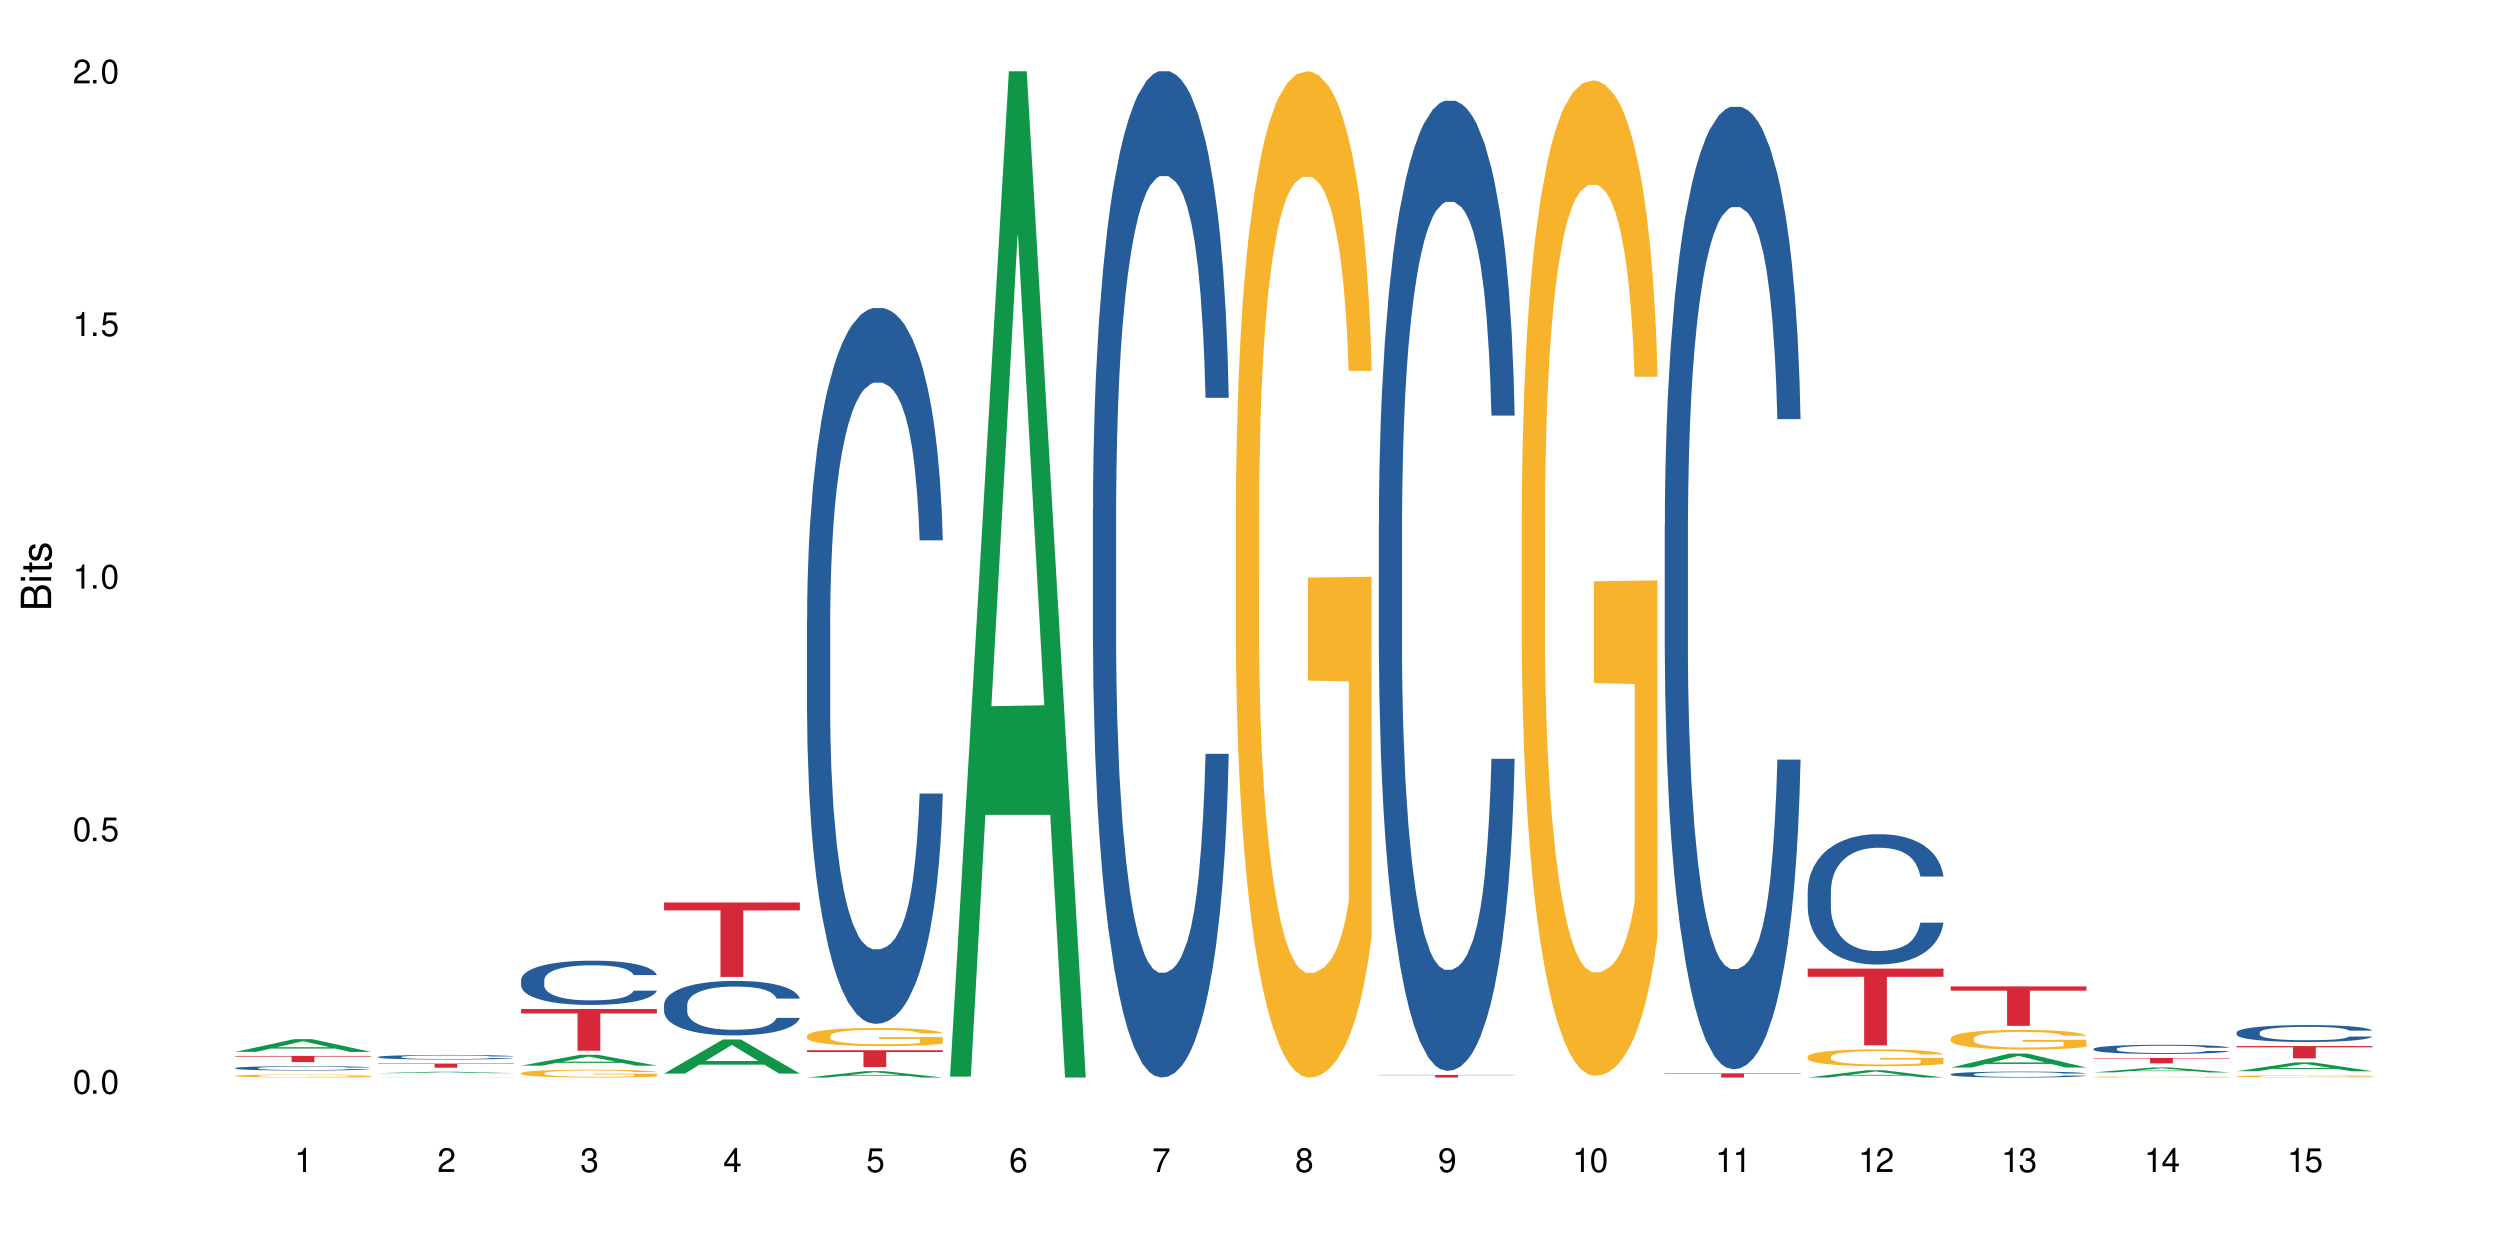 <?xml version="1.0" encoding="UTF-8"?>
<svg xmlns="http://www.w3.org/2000/svg" xmlns:xlink="http://www.w3.org/1999/xlink" width="720" height="360" viewBox="0 0 720 360">
<defs>
<g>
<g id="glyph-0-0">
</g>
<g id="glyph-0-1">
<path d="M 2.641 -6.938 C 2 -6.938 1.422 -6.656 1.078 -6.172 C 0.641 -5.562 0.406 -4.641 0.406 -3.359 C 0.406 -1.016 1.188 0.219 2.641 0.219 C 4.078 0.219 4.859 -1.016 4.859 -3.297 C 4.859 -4.641 4.656 -5.547 4.203 -6.172 C 3.844 -6.656 3.281 -6.938 2.641 -6.938 Z M 2.641 -6.188 C 3.547 -6.188 4 -5.25 4 -3.375 C 4 -1.406 3.562 -0.484 2.625 -0.484 C 1.734 -0.484 1.281 -1.438 1.281 -3.344 C 1.281 -5.25 1.734 -6.188 2.641 -6.188 Z M 2.641 -6.188 "/>
</g>
<g id="glyph-0-2">
<path d="M 1.828 -1 L 0.828 -1 L 0.828 0 L 1.828 0 Z M 1.828 -1 "/>
</g>
<g id="glyph-0-3">
<path d="M 4.562 -6.797 L 1.062 -6.797 L 0.547 -3.094 L 1.328 -3.094 C 1.719 -3.562 2.047 -3.734 2.578 -3.734 C 3.484 -3.734 4.062 -3.109 4.062 -2.094 C 4.062 -1.125 3.484 -0.531 2.578 -0.531 C 1.828 -0.531 1.375 -0.906 1.188 -1.672 L 0.328 -1.672 C 0.453 -1.109 0.547 -0.844 0.75 -0.594 C 1.125 -0.078 1.828 0.219 2.594 0.219 C 3.969 0.219 4.922 -0.781 4.922 -2.219 C 4.922 -3.562 4.031 -4.484 2.719 -4.484 C 2.25 -4.484 1.859 -4.359 1.469 -4.062 L 1.734 -5.969 L 4.562 -5.969 Z M 4.562 -6.797 "/>
</g>
<g id="glyph-0-4">
<path d="M 2.484 -4.938 L 2.484 0 L 3.328 0 L 3.328 -6.938 L 2.766 -6.938 C 2.469 -5.875 2.281 -5.734 0.984 -5.562 L 0.984 -4.938 Z M 2.484 -4.938 "/>
</g>
<g id="glyph-0-5">
<path d="M 4.859 -0.828 L 1.281 -0.828 C 1.359 -1.406 1.672 -1.781 2.5 -2.281 L 3.469 -2.828 C 4.406 -3.344 4.906 -4.062 4.906 -4.906 C 4.906 -5.484 4.672 -6.031 4.266 -6.406 C 3.859 -6.766 3.375 -6.938 2.719 -6.938 C 1.859 -6.938 1.219 -6.625 0.844 -6.031 C 0.609 -5.672 0.5 -5.234 0.484 -4.531 L 1.328 -4.531 C 1.359 -5.016 1.406 -5.281 1.531 -5.516 C 1.75 -5.938 2.188 -6.203 2.703 -6.203 C 3.469 -6.203 4.031 -5.641 4.031 -4.891 C 4.031 -4.344 3.719 -3.859 3.125 -3.516 L 2.234 -3 C 0.812 -2.172 0.406 -1.531 0.328 -0.016 L 4.859 -0.016 Z M 4.859 -0.828 "/>
</g>
<g id="glyph-0-6">
<path d="M 2.125 -3.188 L 2.578 -3.188 C 3.5 -3.188 3.984 -2.766 3.984 -1.922 C 3.984 -1.062 3.469 -0.531 2.594 -0.531 C 1.656 -0.531 1.203 -1 1.156 -2.016 L 0.312 -2.016 C 0.344 -1.453 0.438 -1.094 0.609 -0.781 C 0.953 -0.109 1.625 0.219 2.547 0.219 C 3.953 0.219 4.859 -0.625 4.859 -1.938 C 4.859 -2.828 4.516 -3.297 3.703 -3.594 C 4.344 -3.844 4.656 -4.328 4.656 -5.031 C 4.656 -6.219 3.875 -6.938 2.578 -6.938 C 1.203 -6.938 0.484 -6.172 0.453 -4.703 L 1.297 -4.703 C 1.312 -5.125 1.344 -5.359 1.453 -5.578 C 1.641 -5.969 2.062 -6.203 2.594 -6.203 C 3.344 -6.203 3.797 -5.75 3.797 -5 C 3.797 -4.516 3.609 -4.219 3.25 -4.047 C 3.016 -3.953 2.703 -3.922 2.125 -3.906 Z M 2.125 -3.188 "/>
</g>
<g id="glyph-0-7">
<path d="M 3.141 -1.672 L 3.141 0 L 3.984 0 L 3.984 -1.672 L 4.984 -1.672 L 4.984 -2.438 L 3.984 -2.438 L 3.984 -6.938 L 3.359 -6.938 L 0.266 -2.578 L 0.266 -1.672 Z M 3.141 -2.438 L 1 -2.438 L 3.141 -5.5 Z M 3.141 -2.438 "/>
</g>
<g id="glyph-0-8">
<path d="M 4.781 -5.125 C 4.609 -6.266 3.891 -6.938 2.844 -6.938 C 2.094 -6.938 1.422 -6.578 1.031 -5.953 C 0.594 -5.266 0.406 -4.422 0.406 -3.172 C 0.406 -2 0.578 -1.25 0.984 -0.641 C 1.359 -0.078 1.953 0.219 2.703 0.219 C 3.984 0.219 4.922 -0.75 4.922 -2.094 C 4.922 -3.375 4.062 -4.281 2.844 -4.281 C 2.172 -4.281 1.641 -4.031 1.281 -3.516 C 1.281 -5.234 1.828 -6.188 2.797 -6.188 C 3.391 -6.188 3.797 -5.797 3.938 -5.125 Z M 2.734 -3.531 C 3.547 -3.531 4.062 -2.953 4.062 -2.031 C 4.062 -1.156 3.484 -0.531 2.703 -0.531 C 1.922 -0.531 1.328 -1.188 1.328 -2.078 C 1.328 -2.938 1.906 -3.531 2.734 -3.531 Z M 2.734 -3.531 "/>
</g>
<g id="glyph-0-9">
<path d="M 4.984 -6.797 L 0.438 -6.797 L 0.438 -5.969 L 4.109 -5.969 C 2.5 -3.656 1.828 -2.234 1.328 0 L 2.219 0 C 2.594 -2.172 3.453 -4.047 4.984 -6.094 Z M 4.984 -6.797 "/>
</g>
<g id="glyph-0-10">
<path d="M 3.75 -3.656 C 4.469 -4.094 4.688 -4.438 4.688 -5.078 C 4.688 -6.172 3.844 -6.938 2.641 -6.938 C 1.438 -6.938 0.594 -6.172 0.594 -5.094 C 0.594 -4.438 0.812 -4.094 1.516 -3.656 C 0.734 -3.266 0.359 -2.703 0.359 -1.922 C 0.359 -0.656 1.281 0.219 2.641 0.219 C 3.984 0.219 4.922 -0.656 4.922 -1.922 C 4.922 -2.703 4.531 -3.266 3.75 -3.656 Z M 2.641 -6.188 C 3.359 -6.188 3.812 -5.75 3.812 -5.062 C 3.812 -4.406 3.344 -3.984 2.641 -3.984 C 1.922 -3.984 1.453 -4.406 1.453 -5.078 C 1.453 -5.75 1.922 -6.188 2.641 -6.188 Z M 2.641 -3.266 C 3.484 -3.266 4.062 -2.719 4.062 -1.906 C 4.062 -1.078 3.484 -0.531 2.625 -0.531 C 1.797 -0.531 1.219 -1.094 1.219 -1.906 C 1.219 -2.719 1.781 -3.266 2.641 -3.266 Z M 2.641 -3.266 "/>
</g>
<g id="glyph-0-11">
<path d="M 0.516 -1.578 C 0.672 -0.453 1.406 0.219 2.438 0.219 C 3.188 0.219 3.859 -0.141 4.266 -0.766 C 4.688 -1.453 4.891 -2.297 4.891 -3.547 C 4.891 -4.719 4.703 -5.453 4.312 -6.078 C 3.938 -6.641 3.344 -6.938 2.594 -6.938 C 1.297 -6.938 0.359 -5.969 0.359 -4.625 C 0.359 -3.344 1.234 -2.453 2.453 -2.453 C 3.094 -2.453 3.578 -2.672 4.016 -3.203 C 4 -1.484 3.469 -0.531 2.5 -0.531 C 1.906 -0.531 1.484 -0.906 1.359 -1.578 Z M 2.578 -6.203 C 3.375 -6.203 3.969 -5.531 3.969 -4.641 C 3.969 -3.797 3.391 -3.188 2.547 -3.188 C 1.734 -3.188 1.234 -3.766 1.234 -4.688 C 1.234 -5.562 1.797 -6.203 2.578 -6.203 Z M 2.578 -6.203 "/>
</g>
<g id="glyph-1-0">
</g>
<g id="glyph-1-1">
<path d="M 0 -0.953 L 0 -4.891 C 0 -5.719 -0.234 -6.344 -0.734 -6.797 C -1.188 -7.234 -1.812 -7.469 -2.5 -7.469 C -3.547 -7.469 -4.188 -7 -4.625 -5.875 C -4.984 -6.688 -5.625 -7.094 -6.531 -7.094 C -7.172 -7.094 -7.734 -6.859 -8.141 -6.391 C -8.562 -5.922 -8.75 -5.344 -8.75 -4.5 L -8.75 -0.953 Z M -4.984 -2.062 L -7.766 -2.062 L -7.766 -4.219 C -7.766 -4.844 -7.688 -5.203 -7.453 -5.5 C -7.219 -5.812 -6.859 -5.969 -6.375 -5.969 C -5.891 -5.969 -5.531 -5.812 -5.297 -5.5 C -5.062 -5.203 -4.984 -4.844 -4.984 -4.219 Z M -0.984 -2.062 L -4 -2.062 L -4 -4.781 C -4 -5.766 -3.438 -6.359 -2.484 -6.359 C -1.547 -6.359 -0.984 -5.766 -0.984 -4.781 Z M -0.984 -2.062 "/>
</g>
<g id="glyph-1-2">
<path d="M -6.281 -1.797 L -6.281 -0.797 L 0 -0.797 L 0 -1.797 Z M -8.75 -1.797 L -8.75 -0.797 L -7.484 -0.797 L -7.484 -1.797 Z M -8.75 -1.797 "/>
</g>
<g id="glyph-1-3">
<path d="M -6.281 -3.047 L -6.281 -2.016 L -8.016 -2.016 L -8.016 -1.016 L -6.281 -1.016 L -6.281 -0.172 L -5.469 -0.172 L -5.469 -1.016 L -0.719 -1.016 C -0.078 -1.016 0.281 -1.453 0.281 -2.234 C 0.281 -2.5 0.25 -2.719 0.188 -3.047 L -0.641 -3.047 C -0.609 -2.906 -0.594 -2.766 -0.594 -2.562 C -0.594 -2.141 -0.719 -2.016 -1.156 -2.016 L -5.469 -2.016 L -5.469 -3.047 Z M -6.281 -3.047 "/>
</g>
<g id="glyph-1-4">
<path d="M -4.531 -5.25 C -5.766 -5.25 -6.469 -4.422 -6.469 -2.969 C -6.469 -1.516 -5.719 -0.562 -4.547 -0.562 C -3.562 -0.562 -3.094 -1.062 -2.734 -2.562 L -2.516 -3.484 C -2.344 -4.188 -2.094 -4.469 -1.641 -4.469 C -1.047 -4.469 -0.641 -3.875 -0.641 -3 C -0.641 -2.453 -0.797 -2 -1.062 -1.75 C -1.25 -1.594 -1.422 -1.531 -1.875 -1.469 L -1.875 -0.406 C -0.422 -0.453 0.281 -1.266 0.281 -2.922 C 0.281 -4.5 -0.5 -5.516 -1.719 -5.516 C -2.656 -5.516 -3.172 -4.984 -3.469 -3.734 L -3.703 -2.766 C -3.891 -1.953 -4.156 -1.609 -4.594 -1.609 C -5.188 -1.609 -5.547 -2.125 -5.547 -2.938 C -5.547 -3.75 -5.203 -4.172 -4.531 -4.203 Z M -4.531 -5.25 "/>
</g>
</g>
</defs>
<rect x="-72" y="-36" width="864" height="432" fill="rgb(100%, 100%, 100%)" fill-opacity="1"/>
<path fill-rule="nonzero" fill="rgb(6.275%, 58.824%, 28.235%)" fill-opacity="1" d="M 67.73 302.945 L 67.773 302.941 L 84.695 299.273 L 89.836 299.273 L 106.844 302.949 L 100.867 302.949 L 96.605 301.988 L 77.926 301.988 L 73.75 302.945 L 67.73 302.945 L 79.723 301.59 L 94.895 301.59 L 87.328 299.871 L 87.246 299.871 L 87.16 299.879 L 79.684 301.59 L 79.723 301.59 Z M 67.73 302.945 "/>
<path fill-rule="nonzero" fill="rgb(14.51%, 36.078%, 60%)" fill-opacity="1" d="M 67.73 307.598 L 67.777 307.594 L 67.777 307.566 L 67.922 307.523 L 68.254 307.469 L 68.59 307.43 L 69.449 307.363 L 70.641 307.297 L 71.879 307.246 L 72.785 307.219 L 73.598 307.195 L 75.457 307.152 L 76.652 307.129 L 77.938 307.109 L 79.512 307.09 L 80.656 307.078 L 83.234 307.062 L 85.141 307.051 L 89.816 307.051 L 91.723 307.055 L 93.105 307.059 L 94.633 307.07 L 95.922 307.078 L 98.164 307.105 L 100.168 307.137 L 101.074 307.156 L 102.504 307.191 L 103.602 307.227 L 104.363 307.254 L 105.223 307.297 L 105.984 307.348 L 106.559 307.406 L 106.844 307.457 L 100.168 307.457 L 99.832 307.41 L 99.449 307.375 L 98.734 307.328 L 98.02 307.297 L 97.02 307.262 L 96.113 307.238 L 94.871 307.219 L 93.773 307.203 L 92.629 307.195 L 91.531 307.188 L 89.434 307.18 L 87 307.18 L 86.094 307.184 L 84.234 307.191 L 83.234 307.199 L 81.801 307.215 L 80.801 307.23 L 79.609 307.254 L 78.797 307.273 L 77.797 307.305 L 77.078 307.328 L 76.27 307.367 L 75.793 307.395 L 75.363 307.43 L 74.98 307.465 L 74.695 307.508 L 74.504 307.547 L 74.41 307.59 L 74.41 307.77 L 74.504 307.809 L 74.742 307.859 L 75.363 307.926 L 76.27 307.988 L 77.32 308.035 L 78.32 308.07 L 78.891 308.086 L 79.656 308.105 L 80.848 308.129 L 82.566 308.152 L 83.566 308.16 L 85.094 308.168 L 86.668 308.176 L 88.766 308.176 L 90.625 308.168 L 91.867 308.164 L 93.156 308.156 L 94.918 308.137 L 96.016 308.117 L 96.969 308.094 L 97.688 308.074 L 98.164 308.055 L 98.879 308.02 L 99.449 307.98 L 99.879 307.941 L 100.168 307.902 L 106.844 307.902 L 106.559 307.945 L 106.129 307.992 L 105.699 308.023 L 105.031 308.066 L 104.27 308.102 L 103.172 308.141 L 102.266 308.168 L 101.074 308.195 L 99.977 308.219 L 98.781 308.238 L 97.02 308.262 L 95.875 308.273 L 94.633 308.281 L 93.156 308.293 L 91.293 308.301 L 89.289 308.305 L 85.426 308.305 L 83.949 308.297 L 81.992 308.289 L 79.559 308.266 L 77.797 308.246 L 76.414 308.223 L 75.219 308.199 L 73.883 308.168 L 72.168 308.121 L 71.117 308.082 L 70.402 308.047 L 69.59 308.004 L 69.02 307.965 L 68.352 307.898 L 67.875 307.816 L 67.73 307.754 Z M 67.73 307.598 "/>
<path fill-rule="nonzero" fill="rgb(96.863%, 70.196%, 16.863%)" fill-opacity="1" d="M 67.73 309.84 L 67.777 309.84 L 67.777 309.824 L 67.969 309.785 L 68.445 309.738 L 69.066 309.699 L 69.734 309.668 L 70.164 309.648 L 70.879 309.625 L 71.5 309.609 L 73.074 309.574 L 75.078 309.539 L 76.172 309.527 L 77.414 309.512 L 79.18 309.496 L 79.988 309.492 L 82.469 309.48 L 85.285 309.473 L 88.383 309.469 L 89.816 309.469 L 91.77 309.473 L 94.441 309.48 L 95.969 309.488 L 97.16 309.496 L 98.402 309.508 L 99.926 309.523 L 101.359 309.543 L 102.504 309.562 L 103.648 309.586 L 104.602 309.609 L 105.414 309.637 L 106.129 309.672 L 106.559 309.699 L 106.844 309.727 L 100.215 309.727 L 99.832 309.699 L 99.402 309.676 L 98.688 309.652 L 97.973 309.633 L 97.258 309.617 L 95.922 309.598 L 94.777 309.586 L 93.344 309.574 L 91.961 309.566 L 90.387 309.562 L 89.434 309.559 L 86.906 309.559 L 84.617 309.566 L 83.281 309.57 L 82.328 309.578 L 80.992 309.59 L 80.18 309.598 L 78.273 309.629 L 77.32 309.652 L 76.793 309.668 L 76.125 309.691 L 75.648 309.711 L 75.125 309.742 L 74.84 309.766 L 74.457 309.82 L 74.41 309.961 L 74.551 309.992 L 74.84 310.023 L 75.219 310.055 L 75.793 310.082 L 76.363 310.105 L 77.367 310.137 L 78.227 310.156 L 78.891 310.172 L 80.18 310.191 L 80.703 310.199 L 81.945 310.215 L 83.234 310.223 L 84.809 310.234 L 86 310.238 L 87.906 310.242 L 90.34 310.242 L 93.203 310.238 L 95.016 310.23 L 96.254 310.227 L 97.066 310.219 L 98.066 310.211 L 98.781 310.203 L 99.449 310.195 L 100.262 310.18 L 100.262 309.992 L 88.48 309.992 L 88.48 309.902 L 106.797 309.902 L 106.844 310.211 L 105.844 310.23 L 104.602 310.254 L 103.41 310.27 L 102.168 310.281 L 100.406 310.297 L 98.973 310.305 L 96.781 310.316 L 94.777 310.324 L 92.676 310.328 L 90.816 310.332 L 86.668 310.332 L 84.57 310.324 L 82.898 310.32 L 81.371 310.312 L 79.848 310.301 L 77.938 310.285 L 76.699 310.273 L 74.121 310.234 L 72.977 310.215 L 72.215 310.199 L 71.453 310.18 L 70.641 310.156 L 69.879 310.129 L 69.305 310.105 L 68.781 310.078 L 68.398 310.051 L 68.016 310.016 L 67.828 309.988 L 67.73 309.961 Z M 67.73 309.84 "/>
<path fill-rule="nonzero" fill="rgb(83.922%, 15.686%, 22.353%)" fill-opacity="1" d="M 67.73 304.113 L 106.844 304.113 L 106.844 304.301 L 90.543 304.305 L 90.543 305.887 L 83.984 305.887 L 83.984 304.305 L 83.891 304.301 L 67.73 304.301 Z M 67.73 304.113 "/>
<path fill-rule="nonzero" fill="rgb(6.275%, 58.824%, 28.235%)" fill-opacity="1" d="M 108.902 309.074 L 108.945 309.074 L 125.867 308.652 L 131.008 308.652 L 148.016 309.074 L 142.039 309.074 L 137.777 308.965 L 119.098 308.965 L 114.922 309.074 L 108.902 309.074 L 120.895 308.918 L 136.062 308.918 L 128.5 308.723 L 128.332 308.723 L 120.855 308.918 L 120.895 308.918 Z M 108.902 309.074 "/>
<path fill-rule="nonzero" fill="rgb(14.51%, 36.078%, 60%)" fill-opacity="1" d="M 108.902 304.398 L 108.949 304.398 L 108.949 304.367 L 109.094 304.324 L 109.426 304.266 L 109.762 304.227 L 110.621 304.156 L 111.812 304.086 L 113.051 304.031 L 113.957 304 L 114.77 303.977 L 116.629 303.934 L 117.82 303.91 L 119.109 303.891 L 120.684 303.871 L 121.828 303.859 L 124.406 303.84 L 126.312 303.828 L 130.988 303.828 L 132.895 303.832 L 134.277 303.836 L 135.805 303.848 L 137.094 303.859 L 139.336 303.883 L 141.336 303.918 L 142.242 303.938 L 143.676 303.973 L 144.773 304.012 L 145.535 304.043 L 146.395 304.086 L 147.156 304.141 L 147.73 304.203 L 148.016 304.254 L 141.336 304.254 L 141.004 304.203 L 140.621 304.168 L 139.906 304.117 L 139.191 304.082 L 138.191 304.047 L 137.285 304.027 L 136.043 304.004 L 134.945 303.988 L 133.801 303.977 L 132.703 303.969 L 130.605 303.965 L 127.266 303.965 L 125.406 303.977 L 124.406 303.984 L 122.973 304 L 121.973 304.016 L 120.781 304.039 L 119.969 304.062 L 118.969 304.094 L 118.25 304.121 L 117.441 304.16 L 116.965 304.188 L 116.535 304.223 L 116.152 304.262 L 115.867 304.305 L 115.676 304.348 L 115.582 304.391 L 115.582 304.578 L 115.676 304.621 L 115.914 304.672 L 116.535 304.746 L 117.441 304.809 L 118.488 304.859 L 119.492 304.895 L 120.062 304.914 L 120.828 304.934 L 122.02 304.957 L 123.738 304.98 L 124.738 304.988 L 126.266 305 L 127.84 305.004 L 129.938 305.004 L 131.797 305 L 133.039 304.992 L 134.324 304.984 L 136.09 304.965 L 137.188 304.945 L 138.141 304.922 L 138.859 304.898 L 139.336 304.879 L 140.051 304.844 L 140.621 304.801 L 141.051 304.758 L 141.336 304.719 L 148.016 304.719 L 147.73 304.766 L 147.301 304.812 L 146.871 304.848 L 146.203 304.891 L 145.441 304.926 L 144.344 304.969 L 143.438 304.996 L 142.242 305.027 L 141.148 305.051 L 139.953 305.07 L 138.191 305.094 L 137.043 305.105 L 135.805 305.117 L 134.324 305.125 L 132.465 305.137 L 130.461 305.141 L 126.598 305.141 L 125.121 305.133 L 123.164 305.125 L 120.73 305.102 L 118.969 305.078 L 117.582 305.055 L 116.391 305.031 L 115.055 305 L 113.34 304.945 L 112.289 304.906 L 111.574 304.871 L 110.762 304.824 L 110.191 304.781 L 109.523 304.715 L 109.047 304.629 L 108.902 304.562 Z M 108.902 304.398 "/>
<path fill-rule="nonzero" fill="rgb(96.863%, 70.196%, 16.863%)" fill-opacity="1" d="M 108.902 310.277 L 108.949 310.277 L 109.141 310.273 L 109.617 310.266 L 110.238 310.262 L 110.906 310.258 L 111.336 310.258 L 112.051 310.254 L 112.672 310.254 L 114.246 310.25 L 116.25 310.246 L 117.344 310.242 L 120.352 310.242 L 121.16 310.238 L 137.141 310.238 L 138.332 310.242 L 141.098 310.242 L 142.531 310.246 L 143.676 310.246 L 144.82 310.25 L 145.773 310.254 L 146.586 310.258 L 147.301 310.258 L 147.73 310.262 L 148.016 310.266 L 141.387 310.266 L 141.004 310.262 L 140.574 310.262 L 139.145 310.254 L 138.43 310.254 L 137.094 310.25 L 133.133 310.25 L 131.559 310.246 L 128.078 310.246 L 125.789 310.25 L 121.352 310.25 L 120.875 310.254 L 119.445 310.254 L 118.488 310.258 L 117.965 310.258 L 117.297 310.262 L 116.82 310.266 L 116.297 310.27 L 116.008 310.27 L 115.629 310.277 L 115.582 310.293 L 115.723 310.297 L 116.008 310.297 L 116.391 310.301 L 116.965 310.305 L 117.535 310.309 L 118.539 310.312 L 119.395 310.312 L 120.062 310.316 L 121.875 310.316 L 123.117 310.32 L 127.172 310.32 L 129.078 310.324 L 131.512 310.324 L 134.375 310.32 L 139.238 310.32 L 139.953 310.316 L 141.434 310.316 L 141.434 310.297 L 129.652 310.297 L 129.652 310.285 L 147.969 310.285 L 148.016 310.32 L 147.016 310.32 L 145.773 310.324 L 144.582 310.324 L 143.34 310.328 L 140.145 310.328 L 137.949 310.332 L 122.543 310.332 L 121.02 310.328 L 119.109 310.328 L 117.871 310.324 L 116.582 310.324 L 115.293 310.32 L 114.148 310.32 L 113.387 310.316 L 112.625 310.316 L 111.812 310.312 L 111.051 310.309 L 110.477 310.309 L 109.953 310.305 L 109.188 310.297 L 108.996 310.293 L 108.902 310.293 Z M 108.902 310.277 "/>
<path fill-rule="nonzero" fill="rgb(83.922%, 15.686%, 22.353%)" fill-opacity="1" d="M 108.902 306.305 L 148.016 306.305 L 148.016 306.434 L 131.715 306.434 L 131.715 307.492 L 125.156 307.492 L 125.156 306.434 L 108.902 306.434 Z M 108.902 306.305 "/>
<path fill-rule="nonzero" fill="rgb(6.275%, 58.824%, 28.235%)" fill-opacity="1" d="M 150.074 306.914 L 150.117 306.91 L 167.039 303.781 L 172.18 303.781 L 189.188 306.914 L 183.211 306.914 L 178.949 306.098 L 160.27 306.098 L 156.09 306.914 L 150.074 306.914 L 162.066 305.758 L 177.234 305.754 L 169.672 304.293 L 169.59 304.289 L 169.504 304.297 L 162.027 305.754 L 162.066 305.758 Z M 150.074 306.914 "/>
<path fill-rule="nonzero" fill="rgb(14.51%, 36.078%, 60%)" fill-opacity="1" d="M 150.074 282.223 L 150.121 282.211 L 150.121 281.934 L 150.266 281.492 L 150.598 280.934 L 150.934 280.547 L 151.793 279.859 L 152.984 279.195 L 154.223 278.684 L 155.129 278.383 L 155.941 278.148 L 157.801 277.719 L 158.992 277.496 L 160.281 277.301 L 161.855 277.102 L 163 276.984 L 165.578 276.797 L 167.484 276.715 L 168.965 276.684 L 172.16 276.684 L 174.066 276.727 L 175.449 276.785 L 176.977 276.879 L 178.266 276.984 L 180.508 277.242 L 182.508 277.566 L 183.414 277.754 L 184.848 278.113 L 185.945 278.465 L 186.707 278.766 L 187.566 279.195 L 188.328 279.723 L 188.902 280.316 L 189.188 280.816 L 182.508 280.816 L 182.176 280.352 L 181.793 279.988 L 181.078 279.512 L 180.363 279.172 L 179.359 278.836 L 178.453 278.613 L 177.215 278.395 L 176.117 278.254 L 174.973 278.148 L 173.875 278.078 L 171.777 278.008 L 169.344 278.008 L 168.438 278.031 L 166.578 278.125 L 165.578 278.207 L 164.145 278.371 L 163.145 278.523 L 161.953 278.754 L 161.141 278.953 L 160.137 279.254 L 159.422 279.523 L 158.613 279.906 L 158.137 280.199 L 157.707 280.523 L 157.324 280.91 L 157.039 281.316 L 156.848 281.746 L 156.754 282.168 L 156.754 283.973 L 156.848 284.391 L 157.086 284.879 L 157.707 285.59 L 158.613 286.207 L 159.66 286.695 L 160.664 287.043 L 161.234 287.207 L 162 287.395 L 163.191 287.629 L 164.91 287.859 L 165.91 287.953 L 167.438 288.047 L 169.012 288.094 L 171.109 288.094 L 172.969 288.047 L 174.211 287.988 L 175.496 287.895 L 177.262 287.695 L 178.359 287.512 L 179.312 287.289 L 180.027 287.066 L 180.508 286.883 L 181.223 286.52 L 181.793 286.125 L 182.223 285.719 L 182.508 285.32 L 189.188 285.32 L 188.902 285.789 L 188.473 286.242 L 188.043 286.578 L 187.375 286.988 L 186.613 287.348 L 185.516 287.754 L 184.609 288.023 L 183.414 288.312 L 182.32 288.535 L 181.125 288.734 L 179.359 288.965 L 178.215 289.082 L 176.977 289.188 L 175.496 289.281 L 173.637 289.363 L 171.633 289.41 L 169.773 289.422 L 167.77 289.398 L 166.293 289.352 L 164.336 289.246 L 161.902 289.035 L 160.137 288.816 L 158.754 288.594 L 157.562 288.359 L 156.227 288.047 L 154.512 287.535 L 153.461 287.137 L 152.746 286.812 L 151.934 286.359 L 151.363 285.949 L 150.695 285.297 L 150.219 284.473 L 150.074 283.832 Z M 150.074 282.223 "/>
<path fill-rule="nonzero" fill="rgb(96.863%, 70.196%, 16.863%)" fill-opacity="1" d="M 150.074 309.043 L 150.121 309.043 L 150.121 309 L 150.312 308.91 L 150.789 308.781 L 151.41 308.676 L 152.078 308.594 L 152.508 308.551 L 153.223 308.488 L 153.844 308.445 L 155.418 308.352 L 157.418 308.266 L 158.516 308.227 L 159.758 308.191 L 161.523 308.152 L 162.332 308.141 L 164.812 308.105 L 167.629 308.086 L 170.727 308.078 L 172.16 308.082 L 174.113 308.09 L 176.785 308.113 L 178.312 308.133 L 179.504 308.152 L 180.746 308.18 L 182.27 308.223 L 183.703 308.27 L 184.848 308.32 L 185.992 308.383 L 186.945 308.449 L 187.758 308.52 L 188.473 308.605 L 188.902 308.68 L 189.188 308.75 L 182.559 308.75 L 182.176 308.68 L 181.746 308.621 L 181.031 308.555 L 180.316 308.504 L 179.602 308.465 L 178.266 308.414 L 177.121 308.379 L 175.688 308.352 L 174.305 308.332 L 172.73 308.32 L 171.777 308.316 L 169.25 308.316 L 166.961 308.332 L 165.625 308.348 L 164.672 308.363 L 163.336 308.395 L 162.523 308.418 L 162.047 308.438 L 160.617 308.5 L 159.66 308.559 L 159.137 308.598 L 158.469 308.656 L 157.992 308.715 L 157.469 308.797 L 157.18 308.855 L 156.801 308.996 L 156.754 309.367 L 156.895 309.445 L 157.18 309.531 L 157.562 309.605 L 158.137 309.684 L 158.707 309.742 L 159.711 309.82 L 160.566 309.875 L 161.234 309.91 L 162.523 309.965 L 163.047 309.984 L 164.289 310.023 L 165.578 310.051 L 167.148 310.074 L 168.344 310.086 L 170.25 310.098 L 172.684 310.098 L 175.547 310.086 L 177.359 310.07 L 178.598 310.051 L 179.41 310.039 L 180.41 310.016 L 181.125 309.996 L 181.793 309.973 L 182.605 309.938 L 182.605 309.445 L 170.824 309.445 L 170.824 309.215 L 189.141 309.211 L 189.188 310.016 L 188.188 310.07 L 186.945 310.125 L 185.754 310.164 L 184.512 310.199 L 182.746 310.238 L 181.316 310.266 L 179.121 310.293 L 177.121 310.312 L 175.02 310.324 L 173.16 310.332 L 170.965 310.332 L 169.012 310.328 L 166.91 310.316 L 165.242 310.301 L 163.715 310.277 L 162.191 310.254 L 160.281 310.211 L 159.043 310.176 L 157.754 310.129 L 156.465 310.078 L 155.32 310.023 L 154.559 309.98 L 153.793 309.93 L 152.984 309.871 L 152.219 309.801 L 151.648 309.734 L 151.125 309.664 L 150.742 309.598 L 150.359 309.504 L 150.168 309.43 L 150.074 309.367 Z M 150.074 309.043 "/>
<path fill-rule="nonzero" fill="rgb(83.922%, 15.686%, 22.353%)" fill-opacity="1" d="M 150.074 290.586 L 189.188 290.586 L 189.188 291.871 L 172.887 291.883 L 172.887 302.617 L 166.328 302.617 L 166.328 291.895 L 166.234 291.871 L 150.074 291.871 Z M 150.074 290.586 "/>
<path fill-rule="nonzero" fill="rgb(6.275%, 58.824%, 28.235%)" fill-opacity="1" d="M 191.246 309.188 L 191.289 309.18 L 208.211 299.363 L 213.352 299.363 L 230.359 309.199 L 224.383 309.199 L 220.121 306.629 L 201.441 306.629 L 197.262 309.188 L 191.246 309.188 L 203.238 305.566 L 218.406 305.559 L 210.844 300.969 L 210.762 300.961 L 210.676 300.988 L 203.195 305.559 L 203.238 305.566 Z M 191.246 309.188 "/>
<path fill-rule="nonzero" fill="rgb(14.51%, 36.078%, 60%)" fill-opacity="1" d="M 191.246 289.336 L 191.293 289.324 L 191.293 288.977 L 191.438 288.434 L 191.77 287.746 L 192.105 287.273 L 192.965 286.426 L 194.156 285.609 L 195.395 284.977 L 196.301 284.605 L 197.113 284.32 L 198.973 283.789 L 200.164 283.516 L 201.453 283.273 L 203.027 283.027 L 204.172 282.887 L 206.746 282.656 L 208.656 282.555 L 210.133 282.512 L 213.332 282.512 L 215.238 282.57 L 216.621 282.641 L 218.148 282.754 L 219.438 282.887 L 221.676 283.199 L 223.68 283.602 L 224.586 283.832 L 226.02 284.277 L 227.117 284.707 L 227.879 285.078 L 228.738 285.609 L 229.5 286.254 L 230.074 286.984 L 230.359 287.602 L 223.68 287.602 L 223.348 287.027 L 222.965 286.582 L 222.25 285.996 L 221.535 285.582 L 220.531 285.164 L 219.625 284.891 L 218.387 284.621 L 217.289 284.449 L 216.145 284.32 L 215.047 284.234 L 212.949 284.148 L 210.516 284.148 L 209.609 284.176 L 207.75 284.289 L 206.746 284.391 L 205.316 284.59 L 204.316 284.777 L 203.121 285.062 L 202.312 285.309 L 201.309 285.68 L 200.594 286.012 L 199.785 286.484 L 199.309 286.844 L 198.879 287.242 L 198.496 287.715 L 198.211 288.219 L 198.02 288.75 L 197.922 289.266 L 197.922 291.488 L 198.02 292.004 L 198.258 292.605 L 198.879 293.48 L 199.785 294.242 L 200.832 294.844 L 201.836 295.273 L 202.406 295.473 L 203.172 295.703 L 204.363 295.988 L 206.082 296.277 L 207.082 296.391 L 208.609 296.504 L 210.184 296.562 L 212.281 296.562 L 214.141 296.504 L 215.383 296.434 L 216.668 296.32 L 218.434 296.074 L 219.531 295.848 L 220.484 295.574 L 221.199 295.301 L 221.676 295.07 L 222.395 294.629 L 222.965 294.141 L 223.395 293.637 L 223.68 293.152 L 230.359 293.152 L 230.074 293.723 L 229.645 294.285 L 229.215 294.699 L 228.547 295.199 L 227.781 295.645 L 226.688 296.148 L 225.781 296.477 L 224.586 296.836 L 223.488 297.109 L 222.297 297.352 L 220.531 297.637 L 219.387 297.781 L 218.148 297.91 L 216.668 298.027 L 214.809 298.125 L 212.805 298.184 L 210.945 298.199 L 208.941 298.168 L 207.465 298.113 L 205.508 297.98 L 203.074 297.723 L 201.309 297.453 L 199.926 297.18 L 198.734 296.895 L 197.398 296.504 L 195.684 295.875 L 194.633 295.387 L 193.918 294.984 L 193.105 294.426 L 192.535 293.926 L 191.867 293.121 L 191.391 292.105 L 191.246 291.316 Z M 191.246 289.336 "/>
<path fill-rule="nonzero" fill="rgb(83.922%, 15.686%, 22.353%)" fill-opacity="1" d="M 191.246 259.902 L 230.359 259.902 L 230.359 262.195 L 214.059 262.215 L 214.059 281.348 L 207.5 281.348 L 207.5 262.238 L 207.402 262.195 L 191.246 262.195 Z M 191.246 259.902 "/>
<path fill-rule="nonzero" fill="rgb(6.275%, 58.824%, 28.235%)" fill-opacity="1" d="M 232.418 310.332 L 232.461 310.328 L 249.383 308.48 L 254.523 308.48 L 271.531 310.332 L 265.555 310.332 L 261.293 309.848 L 242.613 309.848 L 238.434 310.332 L 232.418 310.332 L 244.41 309.648 L 259.578 309.648 L 252.016 308.785 L 251.934 308.781 L 251.848 308.785 L 244.367 309.648 L 244.41 309.648 Z M 232.418 310.332 "/>
<path fill-rule="nonzero" fill="rgb(14.51%, 36.078%, 60%)" fill-opacity="1" d="M 232.418 178.422 L 232.465 178.234 L 232.465 173.711 L 232.609 166.551 L 232.941 157.508 L 233.277 151.289 L 234.133 140.172 L 235.328 129.43 L 236.566 121.137 L 237.473 116.238 L 238.285 112.469 L 240.145 105.496 L 241.336 101.918 L 242.625 98.715 L 244.199 95.512 L 245.344 93.625 L 247.918 90.609 L 249.828 89.293 L 251.305 88.727 L 254.504 88.727 L 256.41 89.48 L 257.793 90.422 L 259.32 91.93 L 260.609 93.625 L 262.848 97.773 L 264.852 103.047 L 265.758 106.062 L 267.191 111.906 L 268.285 117.559 L 269.051 122.457 L 269.91 129.43 L 270.672 137.91 L 271.246 147.52 L 271.531 155.621 L 264.852 155.621 L 264.52 148.086 L 264.137 142.242 L 263.422 134.516 L 262.707 129.051 L 261.703 123.59 L 260.797 120.008 L 259.559 116.426 L 258.461 114.168 L 257.316 112.469 L 256.219 111.34 L 254.121 110.207 L 251.688 110.207 L 250.781 110.586 L 248.922 112.094 L 247.918 113.414 L 246.488 116.051 L 245.488 118.5 L 244.293 122.27 L 243.484 125.473 L 242.48 130.371 L 241.766 134.707 L 240.957 140.926 L 240.48 145.637 L 240.051 150.91 L 239.668 157.129 L 239.383 163.727 L 239.191 170.699 L 239.094 177.48 L 239.094 206.688 L 239.191 213.473 L 239.43 221.387 L 240.051 232.883 L 240.957 242.871 L 242.004 250.785 L 243.008 256.438 L 243.578 259.074 L 244.344 262.09 L 245.535 265.859 L 247.25 269.629 L 248.254 271.137 L 249.781 272.641 L 251.355 273.395 L 253.453 273.395 L 255.312 272.641 L 256.555 271.699 L 257.84 270.191 L 259.605 266.988 L 260.703 263.973 L 261.656 260.395 L 262.371 256.812 L 262.848 253.797 L 263.566 247.957 L 264.137 241.551 L 264.566 234.953 L 264.852 228.547 L 271.531 228.547 L 271.246 236.086 L 270.816 243.434 L 270.387 248.898 L 269.719 255.496 L 268.953 261.336 L 267.859 267.93 L 266.953 272.266 L 265.758 276.977 L 264.66 280.559 L 263.469 283.762 L 261.703 287.527 L 260.559 289.414 L 259.32 291.109 L 257.84 292.617 L 255.98 293.938 L 253.977 294.691 L 252.117 294.879 L 250.113 294.5 L 248.637 293.746 L 246.68 292.051 L 244.246 288.66 L 242.48 285.078 L 241.098 281.5 L 239.906 277.73 L 238.57 272.641 L 236.852 264.352 L 235.805 257.945 L 235.09 252.668 L 234.277 245.32 L 233.707 238.723 L 233.039 228.172 L 232.559 214.793 L 232.418 204.43 Z M 232.418 178.422 "/>
<path fill-rule="nonzero" fill="rgb(96.863%, 70.196%, 16.863%)" fill-opacity="1" d="M 232.418 298.289 L 232.465 298.285 L 232.465 298.188 L 232.656 297.973 L 233.133 297.676 L 233.754 297.43 L 234.422 297.238 L 234.852 297.137 L 235.566 296.996 L 236.188 296.891 L 237.758 296.676 L 239.762 296.473 L 240.859 296.387 L 242.102 296.305 L 243.863 296.215 L 244.676 296.18 L 247.156 296.105 L 249.969 296.055 L 253.07 296.043 L 254.504 296.047 L 256.457 296.066 L 259.129 296.117 L 260.656 296.168 L 261.848 296.215 L 263.086 296.277 L 264.613 296.371 L 266.047 296.488 L 267.191 296.602 L 268.336 296.746 L 269.289 296.898 L 270.098 297.066 L 270.816 297.27 L 271.246 297.438 L 271.531 297.602 L 264.898 297.602 L 264.52 297.438 L 264.09 297.305 L 263.375 297.148 L 262.66 297.035 L 261.941 296.941 L 260.609 296.816 L 259.461 296.742 L 258.031 296.676 L 256.648 296.633 L 255.074 296.602 L 254.121 296.594 L 251.594 296.594 L 249.305 296.625 L 247.969 296.664 L 247.012 296.703 L 245.676 296.773 L 244.867 296.832 L 244.391 296.871 L 242.957 297.02 L 242.004 297.152 L 241.48 297.242 L 240.812 297.387 L 240.336 297.516 L 239.812 297.707 L 239.523 297.852 L 239.145 298.18 L 239.094 299.039 L 239.238 299.223 L 239.523 299.418 L 239.906 299.59 L 240.48 299.773 L 241.051 299.91 L 242.051 300.098 L 242.91 300.223 L 243.578 300.305 L 244.867 300.434 L 245.391 300.477 L 246.633 300.562 L 247.918 300.629 L 249.492 300.688 L 250.688 300.715 L 252.594 300.738 L 255.027 300.738 L 257.887 300.711 L 259.699 300.672 L 260.941 300.633 L 261.754 300.602 L 262.754 300.547 L 263.469 300.5 L 264.137 300.449 L 264.949 300.367 L 264.949 299.223 L 253.168 299.219 L 253.168 298.68 L 271.484 298.676 L 271.531 300.547 L 270.527 300.68 L 269.289 300.801 L 268.098 300.898 L 266.855 300.98 L 265.09 301.07 L 263.66 301.129 L 261.465 301.195 L 259.461 301.238 L 257.363 301.266 L 255.504 301.281 L 253.309 301.285 L 251.355 301.277 L 249.254 301.246 L 247.586 301.211 L 246.059 301.16 L 244.531 301.098 L 242.625 301 L 241.387 300.918 L 240.098 300.816 L 238.809 300.695 L 237.664 300.566 L 236.902 300.469 L 236.137 300.352 L 235.328 300.207 L 234.562 300.047 L 233.992 299.898 L 233.465 299.73 L 233.086 299.57 L 232.703 299.355 L 232.512 299.184 L 232.418 299.035 Z M 232.418 298.289 "/>
<path fill-rule="nonzero" fill="rgb(83.922%, 15.686%, 22.353%)" fill-opacity="1" d="M 232.418 302.449 L 271.531 302.449 L 271.531 302.973 L 255.23 302.977 L 255.23 307.316 L 248.672 307.316 L 248.672 302.98 L 248.574 302.973 L 232.418 302.973 Z M 232.418 302.449 "/>
<path fill-rule="nonzero" fill="rgb(6.275%, 58.824%, 28.235%)" fill-opacity="1" d="M 273.59 310.059 L 273.629 309.789 L 290.555 20.527 L 295.695 20.527 L 312.703 310.332 L 306.727 310.332 L 302.465 234.684 L 283.785 234.684 L 279.605 310.059 L 273.59 310.059 L 285.582 203.391 L 300.75 203.117 L 293.188 67.875 L 293.105 67.602 L 293.02 68.418 L 285.539 203.117 L 285.582 203.391 Z M 273.59 310.059 "/>
<path fill-rule="nonzero" fill="rgb(14.51%, 36.078%, 60%)" fill-opacity="1" d="M 314.762 146.621 L 314.809 146.355 L 314.809 140 L 314.953 129.934 L 315.285 117.215 L 315.621 108.477 L 316.477 92.844 L 317.672 77.746 L 318.91 66.09 L 319.816 59.203 L 320.629 53.902 L 322.488 44.102 L 323.68 39.07 L 324.969 34.566 L 326.543 30.062 L 327.688 27.414 L 330.262 23.176 L 332.172 21.32 L 333.648 20.527 L 336.844 20.527 L 338.754 21.586 L 340.137 22.91 L 341.664 25.031 L 342.949 27.414 L 345.191 33.242 L 347.195 40.66 L 348.102 44.898 L 349.531 53.109 L 350.629 61.055 L 351.395 67.945 L 352.25 77.746 L 353.016 89.668 L 353.586 103.176 L 353.875 114.566 L 347.195 114.566 L 346.863 103.973 L 346.48 95.758 L 345.766 84.898 L 345.051 77.215 L 344.047 69.535 L 343.141 64.5 L 341.902 59.469 L 340.805 56.289 L 339.66 53.902 L 338.562 52.316 L 336.465 50.727 L 334.031 50.727 L 333.125 51.254 L 331.266 53.375 L 330.262 55.23 L 328.832 58.938 L 327.832 62.383 L 326.637 67.68 L 325.828 72.184 L 324.824 79.07 L 324.109 85.164 L 323.297 93.906 L 322.82 100.527 L 322.391 107.945 L 322.012 116.688 L 321.727 125.957 L 321.535 135.762 L 321.438 145.297 L 321.438 186.355 L 321.535 195.895 L 321.773 207.02 L 322.391 223.18 L 323.297 237.219 L 324.348 248.344 L 325.352 256.293 L 325.922 260 L 326.684 264.238 L 327.879 269.535 L 329.594 274.836 L 330.598 276.953 L 332.121 279.074 L 333.695 280.133 L 335.797 280.133 L 337.656 279.074 L 338.895 277.75 L 340.184 275.629 L 341.949 271.125 L 343.047 266.887 L 344 261.855 L 344.715 256.82 L 345.191 252.582 L 345.906 244.371 L 346.48 235.363 L 346.91 226.094 L 347.195 217.086 L 353.875 217.086 L 353.586 227.684 L 353.16 238.012 L 352.73 245.695 L 352.062 254.969 L 351.297 263.18 L 350.199 272.449 L 349.293 278.543 L 348.102 285.168 L 347.004 290.199 L 345.812 294.703 L 344.047 300 L 342.902 302.648 L 341.664 305.035 L 340.184 307.152 L 338.324 309.008 L 336.32 310.066 L 334.461 310.332 L 332.457 309.801 L 330.977 308.742 L 329.023 306.359 L 326.59 301.59 L 324.824 296.559 L 323.441 291.523 L 322.25 286.227 L 320.914 279.074 L 319.195 267.418 L 318.148 258.41 L 317.434 250.992 L 316.621 240.664 L 316.047 231.391 L 315.379 216.555 L 314.902 197.746 L 314.762 183.18 Z M 314.762 146.621 "/>
<path fill-rule="nonzero" fill="rgb(96.863%, 70.196%, 16.863%)" fill-opacity="1" d="M 355.934 144.652 L 355.98 144.387 L 355.98 139.094 L 356.172 127.184 L 356.648 110.777 L 357.27 97.277 L 357.938 86.691 L 358.363 81.133 L 359.082 73.195 L 359.699 67.371 L 361.273 55.461 L 363.277 44.348 L 364.375 39.582 L 365.613 35.082 L 367.379 30.055 L 368.191 28.203 L 370.672 23.965 L 373.484 21.32 L 376.586 20.527 L 378.016 20.789 L 379.973 21.848 L 382.645 24.762 L 384.172 27.406 L 385.363 30.055 L 386.602 33.496 L 388.129 38.789 L 389.559 45.141 L 390.703 51.492 L 391.848 59.43 L 392.805 67.902 L 393.613 77.164 L 394.328 88.281 L 394.758 97.543 L 395.047 106.805 L 388.414 106.805 L 388.035 97.543 L 387.605 90.398 L 386.891 81.664 L 386.172 75.312 L 385.457 70.281 L 384.121 63.402 L 382.977 59.168 L 381.547 55.461 L 380.164 53.078 L 378.59 51.492 L 377.637 50.961 L 375.105 50.961 L 372.816 52.816 L 371.48 54.934 L 370.527 57.051 L 369.191 61.02 L 368.383 64.195 L 367.906 66.312 L 366.473 74.516 L 365.52 81.93 L 364.996 86.957 L 364.328 94.898 L 363.852 102.043 L 363.324 112.629 L 363.039 120.57 L 362.656 138.566 L 362.609 186.207 L 362.754 196.262 L 363.039 207.113 L 363.422 216.641 L 363.992 226.699 L 364.566 234.375 L 365.566 244.695 L 366.426 251.578 L 367.094 256.078 L 368.383 263.223 L 368.906 265.605 L 370.148 270.367 L 371.434 274.074 L 373.008 277.25 L 374.199 278.836 L 376.109 280.16 L 378.543 280.16 L 381.402 278.574 L 383.215 276.457 L 384.457 274.34 L 385.266 272.484 L 386.27 269.574 L 386.984 266.926 L 387.652 264.016 L 388.461 259.516 L 388.461 196.262 L 376.68 195.996 L 376.68 166.355 L 394.996 166.09 L 395.047 269.574 L 394.043 276.719 L 392.805 283.602 L 391.609 288.895 L 390.371 293.395 L 388.605 298.422 L 387.176 301.598 L 384.98 305.305 L 382.977 307.688 L 380.879 309.273 L 379.02 310.066 L 376.824 310.332 L 374.867 309.805 L 372.77 308.215 L 371.102 306.098 L 369.574 303.453 L 368.047 300.012 L 366.141 294.453 L 364.898 289.953 L 363.613 284.395 L 362.324 277.777 L 361.18 270.633 L 360.414 265.074 L 359.652 258.723 L 358.844 250.781 L 358.078 241.785 L 357.508 233.578 L 356.98 224.316 L 356.602 215.582 L 356.219 203.672 L 356.027 194.145 L 355.934 185.941 Z M 355.934 144.652 "/>
<path fill-rule="nonzero" fill="rgb(14.51%, 36.078%, 60%)" fill-opacity="1" d="M 397.105 150.598 L 397.152 150.344 L 397.152 144.215 L 397.293 134.508 L 397.629 122.25 L 397.961 113.824 L 398.82 98.758 L 400.012 84.199 L 401.254 72.965 L 402.16 66.324 L 402.973 61.215 L 404.832 51.766 L 406.023 46.914 L 407.312 42.574 L 408.887 38.23 L 410.031 35.68 L 412.605 31.594 L 414.516 29.805 L 415.992 29.039 L 419.188 29.039 L 421.098 30.059 L 422.48 31.336 L 424.008 33.379 L 425.293 35.68 L 427.535 41.297 L 429.539 48.445 L 430.445 52.531 L 431.875 60.449 L 432.973 68.109 L 433.738 74.75 L 434.594 84.199 L 435.359 95.691 L 435.93 108.715 L 436.219 119.695 L 429.539 119.695 L 429.207 109.48 L 428.824 101.566 L 428.109 91.094 L 427.395 83.688 L 426.391 76.281 L 425.484 71.43 L 424.246 66.578 L 423.148 63.516 L 422.004 61.215 L 420.906 59.684 L 418.809 58.152 L 416.375 58.152 L 415.469 58.664 L 413.609 60.707 L 412.605 62.492 L 411.176 66.066 L 410.172 69.387 L 408.98 74.496 L 408.172 78.836 L 407.168 85.477 L 406.453 91.352 L 405.641 99.777 L 405.164 106.164 L 404.734 113.312 L 404.355 121.738 L 404.066 130.68 L 403.879 140.129 L 403.781 149.32 L 403.781 188.906 L 403.879 198.098 L 404.117 208.824 L 404.734 224.402 L 405.641 237.938 L 406.691 248.664 L 407.691 256.324 L 408.266 259.898 L 409.027 263.984 L 410.223 269.094 L 411.938 274.199 L 412.941 276.242 L 414.465 278.285 L 416.039 279.309 L 418.141 279.309 L 420 278.285 L 421.238 277.008 L 422.527 274.965 L 424.293 270.625 L 425.391 266.539 L 426.344 261.688 L 427.059 256.836 L 427.535 252.75 L 428.25 244.832 L 428.824 236.148 L 429.254 227.211 L 429.539 218.527 L 436.219 218.527 L 435.93 228.742 L 435.5 238.703 L 435.07 246.109 L 434.406 255.047 L 433.641 262.965 L 432.543 271.902 L 431.637 277.777 L 430.445 284.16 L 429.348 289.012 L 428.156 293.352 L 426.391 298.461 L 425.246 301.016 L 424.008 303.312 L 422.527 305.355 L 420.668 307.145 L 418.664 308.164 L 416.805 308.422 L 414.801 307.91 L 413.32 306.887 L 411.367 304.59 L 408.934 299.992 L 407.168 295.141 L 405.785 290.289 L 404.594 285.18 L 403.258 278.285 L 401.539 267.051 L 400.492 258.367 L 399.773 251.215 L 398.965 241.258 L 398.391 232.32 L 397.723 218.016 L 397.246 199.887 L 397.105 185.84 Z M 397.105 150.598 "/>
<path fill-rule="nonzero" fill="rgb(83.922%, 15.686%, 22.353%)" fill-opacity="1" d="M 397.105 309.586 L 436.219 309.586 L 436.219 309.664 L 419.914 309.664 L 419.914 310.332 L 413.359 310.332 L 413.359 309.668 L 413.262 309.664 L 397.105 309.664 Z M 397.105 309.586 "/>
<path fill-rule="nonzero" fill="rgb(96.863%, 70.196%, 16.863%)" fill-opacity="1" d="M 438.277 145.941 L 438.324 145.68 L 438.324 140.445 L 438.516 128.664 L 438.992 112.43 L 439.609 99.078 L 440.277 88.602 L 440.707 83.105 L 441.422 75.25 L 442.043 69.488 L 443.617 57.707 L 445.621 46.711 L 446.719 42 L 447.957 37.547 L 449.723 32.574 L 450.535 30.742 L 453.016 26.551 L 455.828 23.934 L 458.93 23.148 L 460.359 23.41 L 462.316 24.457 L 464.988 27.336 L 466.512 29.953 L 467.707 32.574 L 468.945 35.977 L 470.473 41.215 L 471.902 47.496 L 473.047 53.781 L 474.191 61.637 L 475.148 70.016 L 475.957 79.176 L 476.672 90.176 L 477.102 99.34 L 477.387 108.504 L 470.758 108.504 L 470.375 99.34 L 469.949 92.27 L 469.23 83.629 L 468.516 77.344 L 467.801 72.371 L 466.465 65.562 L 465.32 61.375 L 463.891 57.707 L 462.508 55.352 L 460.934 53.781 L 459.977 53.258 L 457.449 53.258 L 455.16 55.09 L 453.824 57.184 L 452.871 59.277 L 451.535 63.207 L 450.727 66.348 L 450.246 68.441 L 448.816 76.559 L 447.863 83.891 L 447.34 88.863 L 446.672 96.719 L 446.195 103.789 L 445.668 114.262 L 445.383 122.117 L 445 139.922 L 444.953 187.051 L 445.098 197 L 445.383 207.734 L 445.766 217.16 L 446.336 227.109 L 446.91 234.699 L 447.91 244.914 L 448.77 251.719 L 449.438 256.172 L 450.727 263.238 L 451.25 265.598 L 452.488 270.309 L 453.777 273.977 L 455.352 277.117 L 456.543 278.688 L 458.453 279.996 L 460.883 279.996 L 463.746 278.426 L 465.559 276.332 L 466.801 274.238 L 467.609 272.402 L 468.613 269.523 L 469.328 266.906 L 469.996 264.023 L 470.805 259.574 L 470.805 197 L 459.023 196.738 L 459.023 167.414 L 477.34 167.152 L 477.387 269.523 L 476.387 276.594 L 475.148 283.398 L 473.953 288.637 L 472.715 293.086 L 470.949 298.062 L 469.52 301.203 L 467.324 304.871 L 465.32 307.227 L 463.223 308.797 L 461.363 309.582 L 459.168 309.844 L 457.211 309.32 L 455.113 307.75 L 453.445 305.656 L 451.918 303.039 L 450.391 299.633 L 448.484 294.137 L 447.242 289.684 L 445.953 284.188 L 444.668 277.641 L 443.523 270.57 L 442.758 265.074 L 441.996 258.789 L 441.184 250.934 L 440.422 242.031 L 439.848 233.914 L 439.324 224.75 L 438.941 216.113 L 438.562 204.328 L 438.371 194.902 L 438.277 186.789 Z M 438.277 145.941 "/>
<path fill-rule="nonzero" fill="rgb(14.51%, 36.078%, 60%)" fill-opacity="1" d="M 479.445 151.375 L 479.496 151.121 L 479.496 145.039 L 479.637 135.41 L 479.973 123.25 L 480.305 114.887 L 481.164 99.938 L 482.355 85.496 L 483.598 74.348 L 484.504 67.762 L 485.312 62.695 L 487.176 53.32 L 488.367 48.504 L 489.656 44.199 L 491.23 39.891 L 492.375 37.355 L 494.949 33.301 L 496.855 31.527 L 498.336 30.77 L 501.531 30.77 L 503.441 31.781 L 504.824 33.051 L 506.348 35.074 L 507.637 37.355 L 509.879 42.93 L 511.883 50.023 L 512.789 54.078 L 514.219 61.934 L 515.316 69.535 L 516.078 76.121 L 516.938 85.496 L 517.703 96.898 L 518.273 109.82 L 518.559 120.715 L 511.883 120.715 L 511.547 110.582 L 511.168 102.727 L 510.453 92.34 L 509.734 84.992 L 508.734 77.641 L 507.828 72.828 L 506.586 68.016 L 505.492 64.973 L 504.348 62.695 L 503.25 61.172 L 501.148 59.652 L 498.719 59.652 L 497.812 60.16 L 495.949 62.188 L 494.949 63.961 L 493.52 67.508 L 492.516 70.801 L 491.324 75.867 L 490.512 80.176 L 489.512 86.766 L 488.797 92.59 L 487.984 100.953 L 487.508 107.285 L 487.078 114.383 L 486.699 122.742 L 486.41 131.609 L 486.219 140.984 L 486.125 150.105 L 486.125 189.379 L 486.219 198.5 L 486.457 209.141 L 487.078 224.598 L 487.984 238.027 L 489.035 248.668 L 490.035 256.27 L 490.609 259.816 L 491.371 263.871 L 492.562 268.938 L 494.281 274.004 L 495.281 276.031 L 496.809 278.059 L 498.383 279.074 L 500.48 279.074 L 502.344 278.059 L 503.582 276.793 L 504.871 274.766 L 506.637 270.457 L 507.734 266.406 L 508.688 261.59 L 509.402 256.777 L 509.879 252.723 L 510.594 244.867 L 511.168 236.254 L 511.598 227.387 L 511.883 218.77 L 518.559 218.77 L 518.273 228.906 L 517.844 238.785 L 517.414 246.133 L 516.746 255.004 L 515.984 262.855 L 514.887 271.727 L 513.98 277.555 L 512.789 283.887 L 511.691 288.699 L 510.5 293.008 L 508.734 298.074 L 507.59 300.609 L 506.348 302.891 L 504.871 304.918 L 503.012 306.691 L 501.008 307.703 L 499.148 307.957 L 497.145 307.449 L 495.664 306.438 L 493.711 304.156 L 491.277 299.598 L 489.512 294.781 L 488.129 289.969 L 486.938 284.902 L 485.602 278.059 L 483.883 266.91 L 482.832 258.297 L 482.117 251.203 L 481.309 241.32 L 480.734 232.453 L 480.066 218.266 L 479.59 200.273 L 479.445 186.34 Z M 479.445 151.375 "/>
<path fill-rule="nonzero" fill="rgb(83.922%, 15.686%, 22.353%)" fill-opacity="1" d="M 479.445 309.121 L 518.559 309.121 L 518.559 309.25 L 502.258 309.254 L 502.258 310.332 L 495.699 310.332 L 495.699 309.254 L 495.605 309.25 L 479.445 309.25 Z M 479.445 309.121 "/>
<path fill-rule="nonzero" fill="rgb(6.275%, 58.824%, 28.235%)" fill-opacity="1" d="M 520.617 310.332 L 520.66 310.328 L 537.586 308.242 L 542.723 308.242 L 559.73 310.332 L 553.758 310.332 L 549.492 309.785 L 530.816 309.785 L 526.637 310.332 L 520.617 310.332 L 532.613 309.562 L 547.781 309.559 L 540.219 308.582 L 540.133 308.582 L 540.051 308.586 L 532.57 309.559 L 532.613 309.562 Z M 520.617 310.332 "/>
<path fill-rule="nonzero" fill="rgb(14.51%, 36.078%, 60%)" fill-opacity="1" d="M 520.617 256.594 L 520.668 256.559 L 520.668 255.734 L 520.809 254.434 L 521.145 252.785 L 521.477 251.652 L 522.336 249.629 L 523.527 247.676 L 524.77 246.164 L 525.676 245.273 L 526.484 244.586 L 528.348 243.32 L 529.539 242.668 L 530.828 242.082 L 532.398 241.5 L 533.547 241.156 L 536.121 240.609 L 538.027 240.367 L 539.508 240.266 L 542.703 240.266 L 544.609 240.402 L 545.996 240.574 L 547.52 240.848 L 548.809 241.156 L 551.051 241.914 L 553.055 242.871 L 553.961 243.422 L 555.391 244.484 L 556.488 245.516 L 557.25 246.406 L 558.109 247.676 L 558.875 249.219 L 559.445 250.969 L 559.73 252.441 L 553.055 252.441 L 552.719 251.07 L 552.34 250.008 L 551.621 248.602 L 550.906 247.605 L 549.906 246.613 L 549 245.961 L 547.758 245.309 L 546.664 244.895 L 545.516 244.586 L 544.422 244.383 L 542.32 244.176 L 539.891 244.176 L 538.984 244.246 L 537.121 244.52 L 536.121 244.758 L 534.691 245.238 L 533.688 245.684 L 532.496 246.371 L 531.684 246.953 L 530.684 247.848 L 529.969 248.637 L 529.156 249.766 L 528.68 250.625 L 528.25 251.586 L 527.867 252.719 L 527.582 253.918 L 527.391 255.188 L 527.297 256.422 L 527.297 261.738 L 527.391 262.973 L 527.629 264.414 L 528.25 266.504 L 529.156 268.324 L 530.207 269.766 L 531.207 270.793 L 531.781 271.273 L 532.543 271.824 L 533.734 272.508 L 535.453 273.195 L 536.453 273.469 L 537.98 273.742 L 539.555 273.879 L 541.652 273.879 L 543.516 273.742 L 544.754 273.57 L 546.043 273.297 L 547.809 272.715 L 548.902 272.164 L 549.859 271.512 L 550.574 270.863 L 551.051 270.312 L 551.766 269.25 L 552.34 268.082 L 552.77 266.883 L 553.055 265.719 L 559.73 265.719 L 559.445 267.09 L 559.016 268.426 L 558.586 269.422 L 557.918 270.621 L 557.156 271.684 L 556.059 272.887 L 555.152 273.676 L 553.961 274.531 L 552.863 275.184 L 551.672 275.766 L 549.906 276.453 L 548.762 276.797 L 547.52 277.105 L 546.043 277.379 L 544.184 277.617 L 542.18 277.758 L 540.316 277.789 L 538.316 277.723 L 536.836 277.586 L 534.879 277.277 L 532.449 276.66 L 530.684 276.008 L 529.301 275.355 L 528.109 274.668 L 526.773 273.742 L 525.055 272.234 L 524.004 271.066 L 523.289 270.105 L 522.48 268.77 L 521.906 267.57 L 521.238 265.648 L 520.762 263.215 L 520.617 261.328 Z M 520.617 256.594 "/>
<path fill-rule="nonzero" fill="rgb(96.863%, 70.196%, 16.863%)" fill-opacity="1" d="M 520.617 304.297 L 520.668 304.293 L 520.668 304.207 L 520.855 304.004 L 521.336 303.73 L 521.953 303.504 L 522.621 303.324 L 523.051 303.234 L 523.766 303.098 L 524.387 303 L 525.961 302.801 L 527.965 302.617 L 529.062 302.535 L 530.301 302.461 L 532.066 302.375 L 532.879 302.344 L 535.359 302.273 L 538.172 302.23 L 541.273 302.215 L 542.703 302.219 L 544.66 302.238 L 547.332 302.285 L 548.855 302.332 L 550.051 302.375 L 551.289 302.434 L 552.816 302.523 L 554.246 302.629 L 555.391 302.734 L 556.535 302.867 L 557.488 303.012 L 558.301 303.168 L 559.016 303.352 L 559.445 303.508 L 559.73 303.664 L 553.102 303.664 L 552.719 303.508 L 552.289 303.387 L 551.574 303.242 L 550.859 303.137 L 550.145 303.051 L 548.809 302.934 L 547.664 302.863 L 546.234 302.801 L 544.852 302.762 L 543.277 302.734 L 542.32 302.727 L 539.793 302.727 L 537.504 302.758 L 536.168 302.793 L 535.215 302.828 L 533.879 302.895 L 533.066 302.949 L 532.59 302.984 L 531.16 303.121 L 530.207 303.246 L 529.68 303.332 L 529.016 303.465 L 528.535 303.582 L 528.012 303.762 L 527.727 303.895 L 527.344 304.195 L 527.297 304.996 L 527.441 305.164 L 527.727 305.348 L 528.109 305.508 L 528.68 305.676 L 529.254 305.805 L 530.254 305.977 L 531.113 306.094 L 531.781 306.168 L 533.066 306.289 L 533.594 306.328 L 534.832 306.406 L 536.121 306.469 L 537.695 306.523 L 538.887 306.551 L 540.797 306.57 L 543.227 306.57 L 546.09 306.547 L 547.902 306.512 L 549.145 306.473 L 549.953 306.441 L 550.957 306.395 L 551.672 306.352 L 552.34 306.301 L 553.148 306.227 L 553.148 305.164 L 541.367 305.16 L 541.367 304.664 L 559.684 304.656 L 559.73 306.395 L 558.73 306.516 L 557.488 306.629 L 556.297 306.719 L 555.059 306.793 L 553.293 306.879 L 551.863 306.934 L 549.668 306.992 L 547.664 307.035 L 545.566 307.059 L 543.703 307.074 L 541.512 307.078 L 539.555 307.07 L 537.457 307.043 L 535.785 307.008 L 534.262 306.961 L 532.734 306.906 L 530.828 306.812 L 529.586 306.738 L 528.297 306.645 L 527.012 306.531 L 525.867 306.414 L 525.102 306.32 L 524.34 306.211 L 523.527 306.078 L 522.766 305.93 L 522.191 305.789 L 521.668 305.637 L 521.285 305.488 L 520.906 305.289 L 520.715 305.129 L 520.617 304.992 Z M 520.617 304.297 "/>
<path fill-rule="nonzero" fill="rgb(83.922%, 15.686%, 22.353%)" fill-opacity="1" d="M 520.617 278.953 L 559.73 278.953 L 559.73 281.32 L 543.43 281.34 L 543.43 301.051 L 536.871 301.051 L 536.871 281.363 L 536.777 281.32 L 520.617 281.32 Z M 520.617 278.953 "/>
<path fill-rule="nonzero" fill="rgb(6.275%, 58.824%, 28.235%)" fill-opacity="1" d="M 561.789 307.453 L 561.832 307.449 L 578.758 303.426 L 583.895 303.426 L 600.902 307.457 L 594.93 307.457 L 590.664 306.406 L 571.988 306.406 L 567.809 307.453 L 561.789 307.453 L 573.785 305.969 L 588.953 305.965 L 581.387 304.086 L 581.305 304.082 L 581.223 304.094 L 573.742 305.965 L 573.785 305.969 Z M 561.789 307.453 "/>
<path fill-rule="nonzero" fill="rgb(14.51%, 36.078%, 60%)" fill-opacity="1" d="M 561.789 309.367 L 561.84 309.363 L 561.84 309.328 L 561.98 309.266 L 562.316 309.191 L 562.648 309.141 L 563.508 309.047 L 564.699 308.961 L 565.941 308.891 L 566.848 308.852 L 567.656 308.816 L 569.516 308.762 L 570.711 308.73 L 571.996 308.703 L 573.57 308.676 L 574.715 308.66 L 577.293 308.637 L 579.199 308.625 L 580.68 308.621 L 583.875 308.621 L 585.781 308.629 L 587.168 308.637 L 588.691 308.648 L 589.98 308.66 L 592.223 308.695 L 594.227 308.738 L 595.133 308.766 L 596.562 308.812 L 597.66 308.859 L 598.422 308.902 L 599.281 308.961 L 600.043 309.031 L 600.617 309.109 L 600.902 309.176 L 594.227 309.176 L 593.891 309.113 L 593.512 309.066 L 592.793 309 L 592.078 308.957 L 591.078 308.91 L 590.172 308.883 L 588.93 308.852 L 587.832 308.832 L 586.688 308.816 L 585.594 308.809 L 583.492 308.801 L 580.156 308.801 L 578.293 308.816 L 577.293 308.824 L 575.863 308.848 L 574.859 308.867 L 573.668 308.898 L 572.855 308.926 L 571.855 308.969 L 571.141 309.004 L 570.328 309.055 L 569.852 309.094 L 569.422 309.137 L 569.039 309.188 L 568.754 309.242 L 568.562 309.301 L 568.469 309.359 L 568.469 309.602 L 568.562 309.656 L 568.801 309.723 L 569.422 309.816 L 570.328 309.902 L 571.379 309.965 L 572.379 310.012 L 572.953 310.035 L 573.715 310.059 L 574.906 310.09 L 576.625 310.121 L 577.625 310.137 L 579.152 310.148 L 580.727 310.152 L 582.824 310.152 L 584.688 310.148 L 585.926 310.141 L 587.215 310.129 L 588.98 310.102 L 590.074 310.074 L 591.031 310.047 L 591.746 310.016 L 592.223 309.992 L 592.938 309.941 L 593.512 309.891 L 593.938 309.836 L 594.227 309.781 L 600.902 309.781 L 600.617 309.844 L 600.188 309.906 L 599.758 309.949 L 599.09 310.004 L 598.328 310.055 L 597.23 310.109 L 596.324 310.145 L 595.133 310.184 L 594.035 310.215 L 592.844 310.238 L 591.078 310.27 L 589.934 310.285 L 588.691 310.301 L 587.215 310.312 L 585.355 310.324 L 583.352 310.332 L 581.488 310.332 L 579.488 310.328 L 578.008 310.324 L 576.051 310.309 L 573.621 310.281 L 571.855 310.25 L 570.473 310.223 L 569.277 310.191 L 567.945 310.148 L 566.227 310.078 L 565.176 310.027 L 564.461 309.98 L 563.652 309.922 L 563.078 309.867 L 562.41 309.777 L 561.934 309.668 L 561.789 309.582 Z M 561.789 309.367 "/>
<path fill-rule="nonzero" fill="rgb(96.863%, 70.196%, 16.863%)" fill-opacity="1" d="M 561.789 299.031 L 561.84 299.027 L 561.84 298.922 L 562.027 298.691 L 562.504 298.371 L 563.125 298.109 L 563.793 297.902 L 564.223 297.793 L 564.938 297.637 L 565.559 297.523 L 567.133 297.293 L 569.137 297.074 L 570.234 296.984 L 571.473 296.895 L 573.238 296.797 L 574.051 296.762 L 576.531 296.68 L 579.344 296.625 L 582.445 296.609 L 583.875 296.617 L 585.832 296.637 L 588.5 296.695 L 590.027 296.746 L 591.219 296.797 L 592.461 296.863 L 593.988 296.969 L 595.418 297.09 L 596.562 297.215 L 597.707 297.371 L 598.66 297.535 L 599.473 297.715 L 600.188 297.934 L 600.617 298.113 L 600.902 298.293 L 594.273 298.293 L 593.891 298.113 L 593.461 297.973 L 592.746 297.805 L 592.031 297.68 L 591.316 297.582 L 589.98 297.445 L 588.836 297.363 L 587.406 297.293 L 586.02 297.246 L 584.449 297.215 L 583.492 297.203 L 580.965 297.203 L 578.676 297.242 L 577.34 297.281 L 576.387 297.324 L 575.051 297.402 L 574.238 297.461 L 573.762 297.504 L 572.332 297.664 L 571.379 297.809 L 570.852 297.906 L 570.184 298.062 L 569.707 298.199 L 569.184 298.406 L 568.898 298.562 L 568.516 298.914 L 568.469 299.844 L 568.609 300.039 L 568.898 300.25 L 569.277 300.438 L 569.852 300.633 L 570.426 300.781 L 571.426 300.984 L 572.285 301.117 L 572.953 301.207 L 574.238 301.344 L 574.766 301.391 L 576.004 301.484 L 577.293 301.555 L 578.867 301.617 L 580.059 301.648 L 581.969 301.676 L 584.398 301.676 L 587.262 301.645 L 589.074 301.602 L 590.312 301.562 L 591.125 301.527 L 592.125 301.469 L 592.844 301.418 L 593.512 301.359 L 594.32 301.273 L 594.32 300.039 L 582.539 300.035 L 582.539 299.457 L 600.855 299.449 L 600.902 301.469 L 599.902 301.609 L 598.66 301.742 L 597.469 301.844 L 596.23 301.934 L 594.465 302.031 L 593.031 302.094 L 590.84 302.164 L 588.836 302.211 L 586.738 302.242 L 584.875 302.258 L 582.684 302.266 L 580.727 302.254 L 578.629 302.223 L 576.957 302.18 L 575.434 302.129 L 573.906 302.062 L 571.996 301.953 L 570.758 301.867 L 569.469 301.758 L 568.184 301.629 L 567.039 301.488 L 566.273 301.383 L 565.512 301.258 L 564.699 301.102 L 563.938 300.926 L 563.363 300.766 L 562.84 300.586 L 562.457 300.414 L 562.078 300.184 L 561.887 299.996 L 561.789 299.836 Z M 561.789 299.031 "/>
<path fill-rule="nonzero" fill="rgb(83.922%, 15.686%, 22.353%)" fill-opacity="1" d="M 561.789 284.09 L 600.902 284.09 L 600.902 285.305 L 584.602 285.316 L 584.602 295.445 L 578.043 295.445 L 578.043 285.328 L 577.949 285.305 L 561.789 285.305 Z M 561.789 284.09 "/>
<path fill-rule="nonzero" fill="rgb(6.275%, 58.824%, 28.235%)" fill-opacity="1" d="M 602.961 308.859 L 603.004 308.859 L 619.926 307.426 L 625.066 307.426 L 642.074 308.863 L 636.098 308.863 L 631.836 308.488 L 613.156 308.488 L 608.98 308.859 L 602.961 308.859 L 614.953 308.332 L 630.125 308.328 L 622.559 307.66 L 622.477 307.656 L 622.395 307.66 L 614.914 308.328 L 614.953 308.332 Z M 602.961 308.859 "/>
<path fill-rule="nonzero" fill="rgb(14.51%, 36.078%, 60%)" fill-opacity="1" d="M 602.961 302.043 L 603.008 302.039 L 603.008 301.984 L 603.152 301.891 L 603.488 301.777 L 603.82 301.695 L 604.68 301.555 L 605.871 301.418 L 607.113 301.309 L 608.02 301.246 L 608.828 301.199 L 610.688 301.109 L 611.883 301.062 L 613.168 301.023 L 614.742 300.98 L 615.887 300.957 L 618.465 300.918 L 620.371 300.902 L 621.852 300.895 L 625.047 300.895 L 626.953 300.906 L 628.336 300.918 L 629.863 300.938 L 631.152 300.957 L 633.395 301.012 L 635.398 301.078 L 636.305 301.117 L 637.734 301.191 L 638.832 301.266 L 639.594 301.328 L 640.453 301.418 L 641.215 301.523 L 641.789 301.648 L 642.074 301.75 L 635.398 301.75 L 635.062 301.656 L 634.684 301.582 L 633.965 301.48 L 633.25 301.41 L 632.25 301.34 L 631.344 301.297 L 630.102 301.25 L 629.004 301.223 L 627.859 301.199 L 626.766 301.184 L 624.664 301.172 L 622.23 301.172 L 621.324 301.176 L 619.465 301.195 L 618.465 301.211 L 617.031 301.246 L 616.031 301.277 L 614.84 301.324 L 614.027 301.367 L 613.027 301.43 L 612.312 301.484 L 611.5 301.562 L 611.023 301.625 L 610.594 301.691 L 610.211 301.77 L 609.926 301.855 L 609.734 301.945 L 609.641 302.031 L 609.641 302.406 L 609.734 302.492 L 609.973 302.594 L 610.594 302.742 L 611.5 302.867 L 612.551 302.969 L 613.551 303.043 L 614.125 303.074 L 614.887 303.113 L 616.078 303.164 L 617.797 303.211 L 618.797 303.23 L 620.324 303.25 L 621.898 303.258 L 623.996 303.258 L 625.855 303.25 L 627.098 303.238 L 628.387 303.219 L 630.148 303.176 L 631.246 303.137 L 632.203 303.094 L 632.918 303.047 L 633.395 303.008 L 634.109 302.934 L 634.684 302.852 L 635.109 302.766 L 635.398 302.684 L 642.074 302.684 L 641.789 302.781 L 641.359 302.875 L 640.93 302.945 L 640.262 303.031 L 639.5 303.105 L 638.402 303.188 L 637.496 303.246 L 636.305 303.305 L 635.207 303.352 L 634.016 303.391 L 632.25 303.441 L 631.105 303.465 L 629.863 303.484 L 628.387 303.504 L 626.523 303.523 L 624.523 303.531 L 622.66 303.535 L 620.66 303.527 L 619.18 303.52 L 617.223 303.496 L 614.793 303.453 L 613.027 303.41 L 611.645 303.363 L 610.449 303.316 L 609.113 303.25 L 607.398 303.145 L 606.348 303.062 L 605.633 302.992 L 604.82 302.898 L 604.25 302.816 L 603.582 302.68 L 603.105 302.508 L 602.961 302.375 Z M 602.961 302.043 "/>
<path fill-rule="nonzero" fill="rgb(96.863%, 70.196%, 16.863%)" fill-opacity="1" d="M 602.961 310.156 L 603.008 310.156 L 603.008 310.152 L 603.199 310.137 L 603.676 310.121 L 604.297 310.105 L 604.965 310.094 L 605.395 310.09 L 606.109 310.082 L 606.73 310.074 L 608.305 310.062 L 610.309 310.051 L 611.406 310.047 L 612.645 310.039 L 614.41 310.035 L 615.219 310.035 L 617.699 310.027 L 627.004 310.027 L 629.672 310.031 L 631.199 310.031 L 632.391 310.035 L 633.633 310.039 L 635.16 310.043 L 636.59 310.051 L 638.879 310.066 L 639.832 310.074 L 640.645 310.086 L 641.359 310.098 L 641.789 310.105 L 642.074 310.117 L 635.445 310.117 L 635.062 310.105 L 634.633 310.098 L 633.203 310.082 L 632.488 310.078 L 631.152 310.07 L 630.008 310.066 L 628.578 310.062 L 627.191 310.059 L 619.848 310.059 L 618.512 310.062 L 617.559 310.062 L 616.223 310.066 L 615.41 310.07 L 614.934 310.074 L 613.504 310.082 L 612.551 310.09 L 612.023 310.098 L 611.355 310.105 L 610.879 310.113 L 610.355 310.121 L 610.07 310.133 L 609.688 310.152 L 609.641 310.199 L 609.781 310.211 L 610.07 310.223 L 610.449 310.234 L 611.023 310.242 L 611.594 310.254 L 612.598 310.262 L 613.457 310.27 L 614.125 310.273 L 615.41 310.281 L 615.938 310.285 L 617.176 310.289 L 618.465 310.293 L 620.039 310.297 L 621.23 310.301 L 625.57 310.301 L 628.434 310.297 L 630.246 310.297 L 631.484 310.293 L 632.297 310.293 L 633.297 310.289 L 634.016 310.285 L 634.684 310.285 L 635.492 310.277 L 635.492 310.211 L 623.711 310.211 L 623.711 310.18 L 642.027 310.18 L 642.074 310.289 L 641.074 310.297 L 639.832 310.305 L 638.641 310.309 L 637.402 310.316 L 635.637 310.32 L 634.203 310.324 L 632.012 310.328 L 630.008 310.328 L 627.91 310.332 L 619.801 310.332 L 618.129 310.328 L 616.605 310.324 L 615.078 310.32 L 613.168 310.316 L 611.93 310.312 L 610.641 310.305 L 609.355 310.297 L 608.207 310.289 L 607.445 310.285 L 606.684 310.277 L 605.871 310.27 L 605.109 310.262 L 604.535 310.25 L 604.012 310.242 L 603.629 310.23 L 603.25 310.219 L 603.059 310.211 L 602.961 310.199 Z M 602.961 310.156 "/>
<path fill-rule="nonzero" fill="rgb(83.922%, 15.686%, 22.353%)" fill-opacity="1" d="M 602.961 304.699 L 642.074 304.699 L 642.074 304.863 L 625.773 304.867 L 625.773 306.262 L 619.215 306.262 L 619.215 304.867 L 619.121 304.863 L 602.961 304.863 Z M 602.961 304.699 "/>
<path fill-rule="nonzero" fill="rgb(6.275%, 58.824%, 28.235%)" fill-opacity="1" d="M 644.133 308.512 L 644.176 308.512 L 661.098 305.965 L 666.238 305.965 L 683.246 308.516 L 677.27 308.516 L 673.008 307.848 L 654.328 307.848 L 650.152 308.512 L 644.133 308.512 L 656.125 307.574 L 671.297 307.57 L 663.73 306.379 L 663.648 306.379 L 663.566 306.387 L 656.086 307.57 L 656.125 307.574 Z M 644.133 308.512 "/>
<path fill-rule="nonzero" fill="rgb(14.51%, 36.078%, 60%)" fill-opacity="1" d="M 644.133 297.344 L 644.18 297.34 L 644.18 297.234 L 644.324 297.066 L 644.66 296.852 L 644.992 296.703 L 645.852 296.441 L 647.043 296.188 L 648.285 295.992 L 649.191 295.879 L 650 295.789 L 651.859 295.625 L 653.055 295.539 L 654.34 295.465 L 655.914 295.387 L 657.059 295.344 L 659.637 295.273 L 661.543 295.242 L 663.023 295.227 L 666.219 295.227 L 668.125 295.246 L 669.508 295.27 L 671.035 295.305 L 672.324 295.344 L 674.566 295.441 L 676.57 295.566 L 677.477 295.637 L 678.906 295.773 L 680.004 295.91 L 680.766 296.023 L 681.625 296.188 L 682.387 296.387 L 682.961 296.617 L 683.246 296.805 L 676.57 296.805 L 676.234 296.629 L 675.852 296.492 L 675.137 296.309 L 674.422 296.18 L 673.422 296.051 L 672.516 295.965 L 671.273 295.883 L 670.176 295.828 L 669.031 295.789 L 667.934 295.762 L 665.836 295.734 L 663.402 295.734 L 662.496 295.742 L 660.637 295.781 L 659.637 295.812 L 658.203 295.871 L 657.203 295.93 L 656.012 296.02 L 655.199 296.094 L 654.199 296.211 L 653.484 296.312 L 652.672 296.461 L 652.195 296.57 L 651.766 296.695 L 651.383 296.844 L 651.098 296.996 L 650.906 297.164 L 650.812 297.324 L 650.812 298.012 L 650.906 298.172 L 651.145 298.359 L 651.766 298.629 L 652.672 298.867 L 653.723 299.051 L 654.723 299.184 L 655.297 299.246 L 656.059 299.32 L 657.25 299.406 L 658.969 299.496 L 659.969 299.531 L 661.496 299.566 L 663.07 299.586 L 665.168 299.586 L 667.027 299.566 L 668.27 299.547 L 669.559 299.512 L 671.32 299.434 L 672.418 299.363 L 673.371 299.277 L 674.09 299.195 L 674.566 299.125 L 675.281 298.984 L 675.852 298.836 L 676.281 298.68 L 676.57 298.527 L 683.246 298.527 L 682.961 298.707 L 682.531 298.879 L 682.102 299.008 L 681.434 299.164 L 680.672 299.301 L 679.574 299.457 L 678.668 299.559 L 677.477 299.672 L 676.379 299.754 L 675.184 299.832 L 673.422 299.918 L 672.277 299.965 L 671.035 300.004 L 669.559 300.039 L 667.695 300.07 L 665.695 300.09 L 663.832 300.094 L 661.828 300.082 L 660.352 300.066 L 658.395 300.027 L 655.965 299.945 L 654.199 299.863 L 652.816 299.777 L 651.621 299.688 L 650.285 299.566 L 648.57 299.371 L 647.52 299.223 L 646.805 299.098 L 645.992 298.922 L 645.422 298.766 L 644.754 298.52 L 644.277 298.203 L 644.133 297.957 Z M 644.133 297.344 "/>
<path fill-rule="nonzero" fill="rgb(96.863%, 70.196%, 16.863%)" fill-opacity="1" d="M 644.133 309.961 L 644.18 309.957 L 644.18 309.945 L 644.371 309.918 L 644.848 309.883 L 645.469 309.852 L 646.137 309.828 L 646.566 309.816 L 647.281 309.797 L 647.902 309.785 L 649.477 309.758 L 651.48 309.734 L 652.578 309.723 L 653.816 309.711 L 655.582 309.699 L 656.391 309.695 L 658.871 309.688 L 661.688 309.68 L 666.219 309.68 L 668.172 309.684 L 670.844 309.688 L 672.371 309.695 L 673.562 309.699 L 674.805 309.707 L 676.332 309.723 L 677.762 309.734 L 680.051 309.766 L 681.004 309.785 L 681.816 309.809 L 682.531 309.832 L 682.961 309.852 L 683.246 309.875 L 676.617 309.875 L 676.234 309.852 L 675.805 309.836 L 675.09 309.816 L 673.66 309.793 L 672.324 309.777 L 671.18 309.766 L 669.746 309.758 L 668.363 309.754 L 666.789 309.75 L 663.309 309.75 L 661.02 309.754 L 659.684 309.758 L 658.73 309.762 L 657.395 309.77 L 656.582 309.777 L 656.105 309.781 L 654.676 309.801 L 653.723 309.816 L 653.195 309.828 L 652.527 309.848 L 652.051 309.863 L 651.527 309.887 L 651.242 309.906 L 650.859 309.945 L 650.812 310.055 L 650.953 310.074 L 651.242 310.102 L 651.621 310.121 L 652.195 310.145 L 652.766 310.16 L 653.77 310.184 L 654.629 310.199 L 655.297 310.211 L 656.582 310.227 L 657.109 310.23 L 658.348 310.242 L 659.637 310.25 L 661.211 310.258 L 662.402 310.262 L 664.309 310.266 L 666.742 310.266 L 669.605 310.262 L 671.418 310.258 L 672.656 310.25 L 673.469 310.246 L 674.469 310.242 L 675.184 310.234 L 675.852 310.227 L 676.664 310.219 L 676.664 310.074 L 664.883 310.074 L 664.883 310.008 L 683.199 310.008 L 683.246 310.242 L 682.246 310.258 L 681.004 310.273 L 679.812 310.285 L 678.57 310.293 L 676.809 310.305 L 675.375 310.312 L 673.184 310.32 L 671.18 310.328 L 669.082 310.328 L 667.219 310.332 L 663.07 310.332 L 660.973 310.328 L 659.301 310.324 L 657.777 310.316 L 656.25 310.309 L 654.34 310.297 L 653.102 310.285 L 651.812 310.273 L 650.523 310.258 L 649.379 310.242 L 648.617 310.23 L 647.855 310.215 L 647.043 310.199 L 646.281 310.18 L 645.707 310.16 L 645.184 310.137 L 644.801 310.117 L 644.418 310.094 L 644.23 310.07 L 644.133 310.051 Z M 644.133 309.961 "/>
<path fill-rule="nonzero" fill="rgb(83.922%, 15.686%, 22.353%)" fill-opacity="1" d="M 644.133 301.258 L 683.246 301.258 L 683.246 301.637 L 666.945 301.641 L 666.945 304.801 L 660.387 304.801 L 660.387 301.641 L 660.293 301.637 L 644.133 301.637 Z M 644.133 301.258 "/>
<g fill="rgb(0%, 0%, 0%)" fill-opacity="1">
<use xlink:href="#glyph-0-1" x="20.965" y="314.993"/>
<use xlink:href="#glyph-0-2" x="25.965" y="314.993"/>
<use xlink:href="#glyph-0-1" x="28.965" y="314.993"/>
</g>
<g fill="rgb(0%, 0%, 0%)" fill-opacity="1">
<use xlink:href="#glyph-0-1" x="20.965" y="242.251"/>
<use xlink:href="#glyph-0-2" x="25.965" y="242.251"/>
<use xlink:href="#glyph-0-3" x="28.965" y="242.251"/>
</g>
<g fill="rgb(0%, 0%, 0%)" fill-opacity="1">
<use xlink:href="#glyph-0-4" x="20.965" y="169.509"/>
<use xlink:href="#glyph-0-2" x="25.965" y="169.509"/>
<use xlink:href="#glyph-0-1" x="28.965" y="169.509"/>
</g>
<g fill="rgb(0%, 0%, 0%)" fill-opacity="1">
<use xlink:href="#glyph-0-4" x="20.965" y="96.767"/>
<use xlink:href="#glyph-0-2" x="25.965" y="96.767"/>
<use xlink:href="#glyph-0-3" x="28.965" y="96.767"/>
</g>
<g fill="rgb(0%, 0%, 0%)" fill-opacity="1">
<use xlink:href="#glyph-0-5" x="20.965" y="24.024"/>
<use xlink:href="#glyph-0-2" x="25.965" y="24.024"/>
<use xlink:href="#glyph-0-1" x="28.965" y="24.024"/>
</g>
<g fill="rgb(0%, 0%, 0%)" fill-opacity="1">
<use xlink:href="#glyph-0-4" x="84.789" y="337.532"/>
</g>
<g fill="rgb(0%, 0%, 0%)" fill-opacity="1">
<use xlink:href="#glyph-0-5" x="125.961" y="337.532"/>
</g>
<g fill="rgb(0%, 0%, 0%)" fill-opacity="1">
<use xlink:href="#glyph-0-6" x="167.129" y="337.532"/>
</g>
<g fill="rgb(0%, 0%, 0%)" fill-opacity="1">
<use xlink:href="#glyph-0-7" x="208.301" y="337.532"/>
</g>
<g fill="rgb(0%, 0%, 0%)" fill-opacity="1">
<use xlink:href="#glyph-0-3" x="249.473" y="337.532"/>
</g>
<g fill="rgb(0%, 0%, 0%)" fill-opacity="1">
<use xlink:href="#glyph-0-8" x="290.645" y="337.532"/>
</g>
<g fill="rgb(0%, 0%, 0%)" fill-opacity="1">
<use xlink:href="#glyph-0-9" x="331.816" y="337.532"/>
</g>
<g fill="rgb(0%, 0%, 0%)" fill-opacity="1">
<use xlink:href="#glyph-0-10" x="372.988" y="337.532"/>
</g>
<g fill="rgb(0%, 0%, 0%)" fill-opacity="1">
<use xlink:href="#glyph-0-11" x="414.16" y="337.532"/>
</g>
<g fill="rgb(0%, 0%, 0%)" fill-opacity="1">
<use xlink:href="#glyph-0-4" x="452.832" y="337.532"/>
<use xlink:href="#glyph-0-1" x="457.832" y="337.532"/>
</g>
<g fill="rgb(0%, 0%, 0%)" fill-opacity="1">
<use xlink:href="#glyph-0-4" x="494.004" y="337.532"/>
<use xlink:href="#glyph-0-4" x="499.004" y="337.532"/>
</g>
<g fill="rgb(0%, 0%, 0%)" fill-opacity="1">
<use xlink:href="#glyph-0-4" x="535.176" y="337.532"/>
<use xlink:href="#glyph-0-5" x="540.176" y="337.532"/>
</g>
<g fill="rgb(0%, 0%, 0%)" fill-opacity="1">
<use xlink:href="#glyph-0-4" x="576.348" y="337.532"/>
<use xlink:href="#glyph-0-6" x="581.348" y="337.532"/>
</g>
<g fill="rgb(0%, 0%, 0%)" fill-opacity="1">
<use xlink:href="#glyph-0-4" x="617.52" y="337.532"/>
<use xlink:href="#glyph-0-7" x="622.52" y="337.532"/>
</g>
<g fill="rgb(0%, 0%, 0%)" fill-opacity="1">
<use xlink:href="#glyph-0-4" x="658.691" y="337.532"/>
<use xlink:href="#glyph-0-3" x="663.691" y="337.532"/>
</g>
<g fill="rgb(0%, 0%, 0%)" fill-opacity="1">
<use xlink:href="#glyph-1-1" x="14.725" y="176.012"/>
<use xlink:href="#glyph-1-2" x="14.725" y="168.012"/>
<use xlink:href="#glyph-1-3" x="14.725" y="165.012"/>
<use xlink:href="#glyph-1-4" x="14.725" y="162.012"/>
</g>
</svg>

